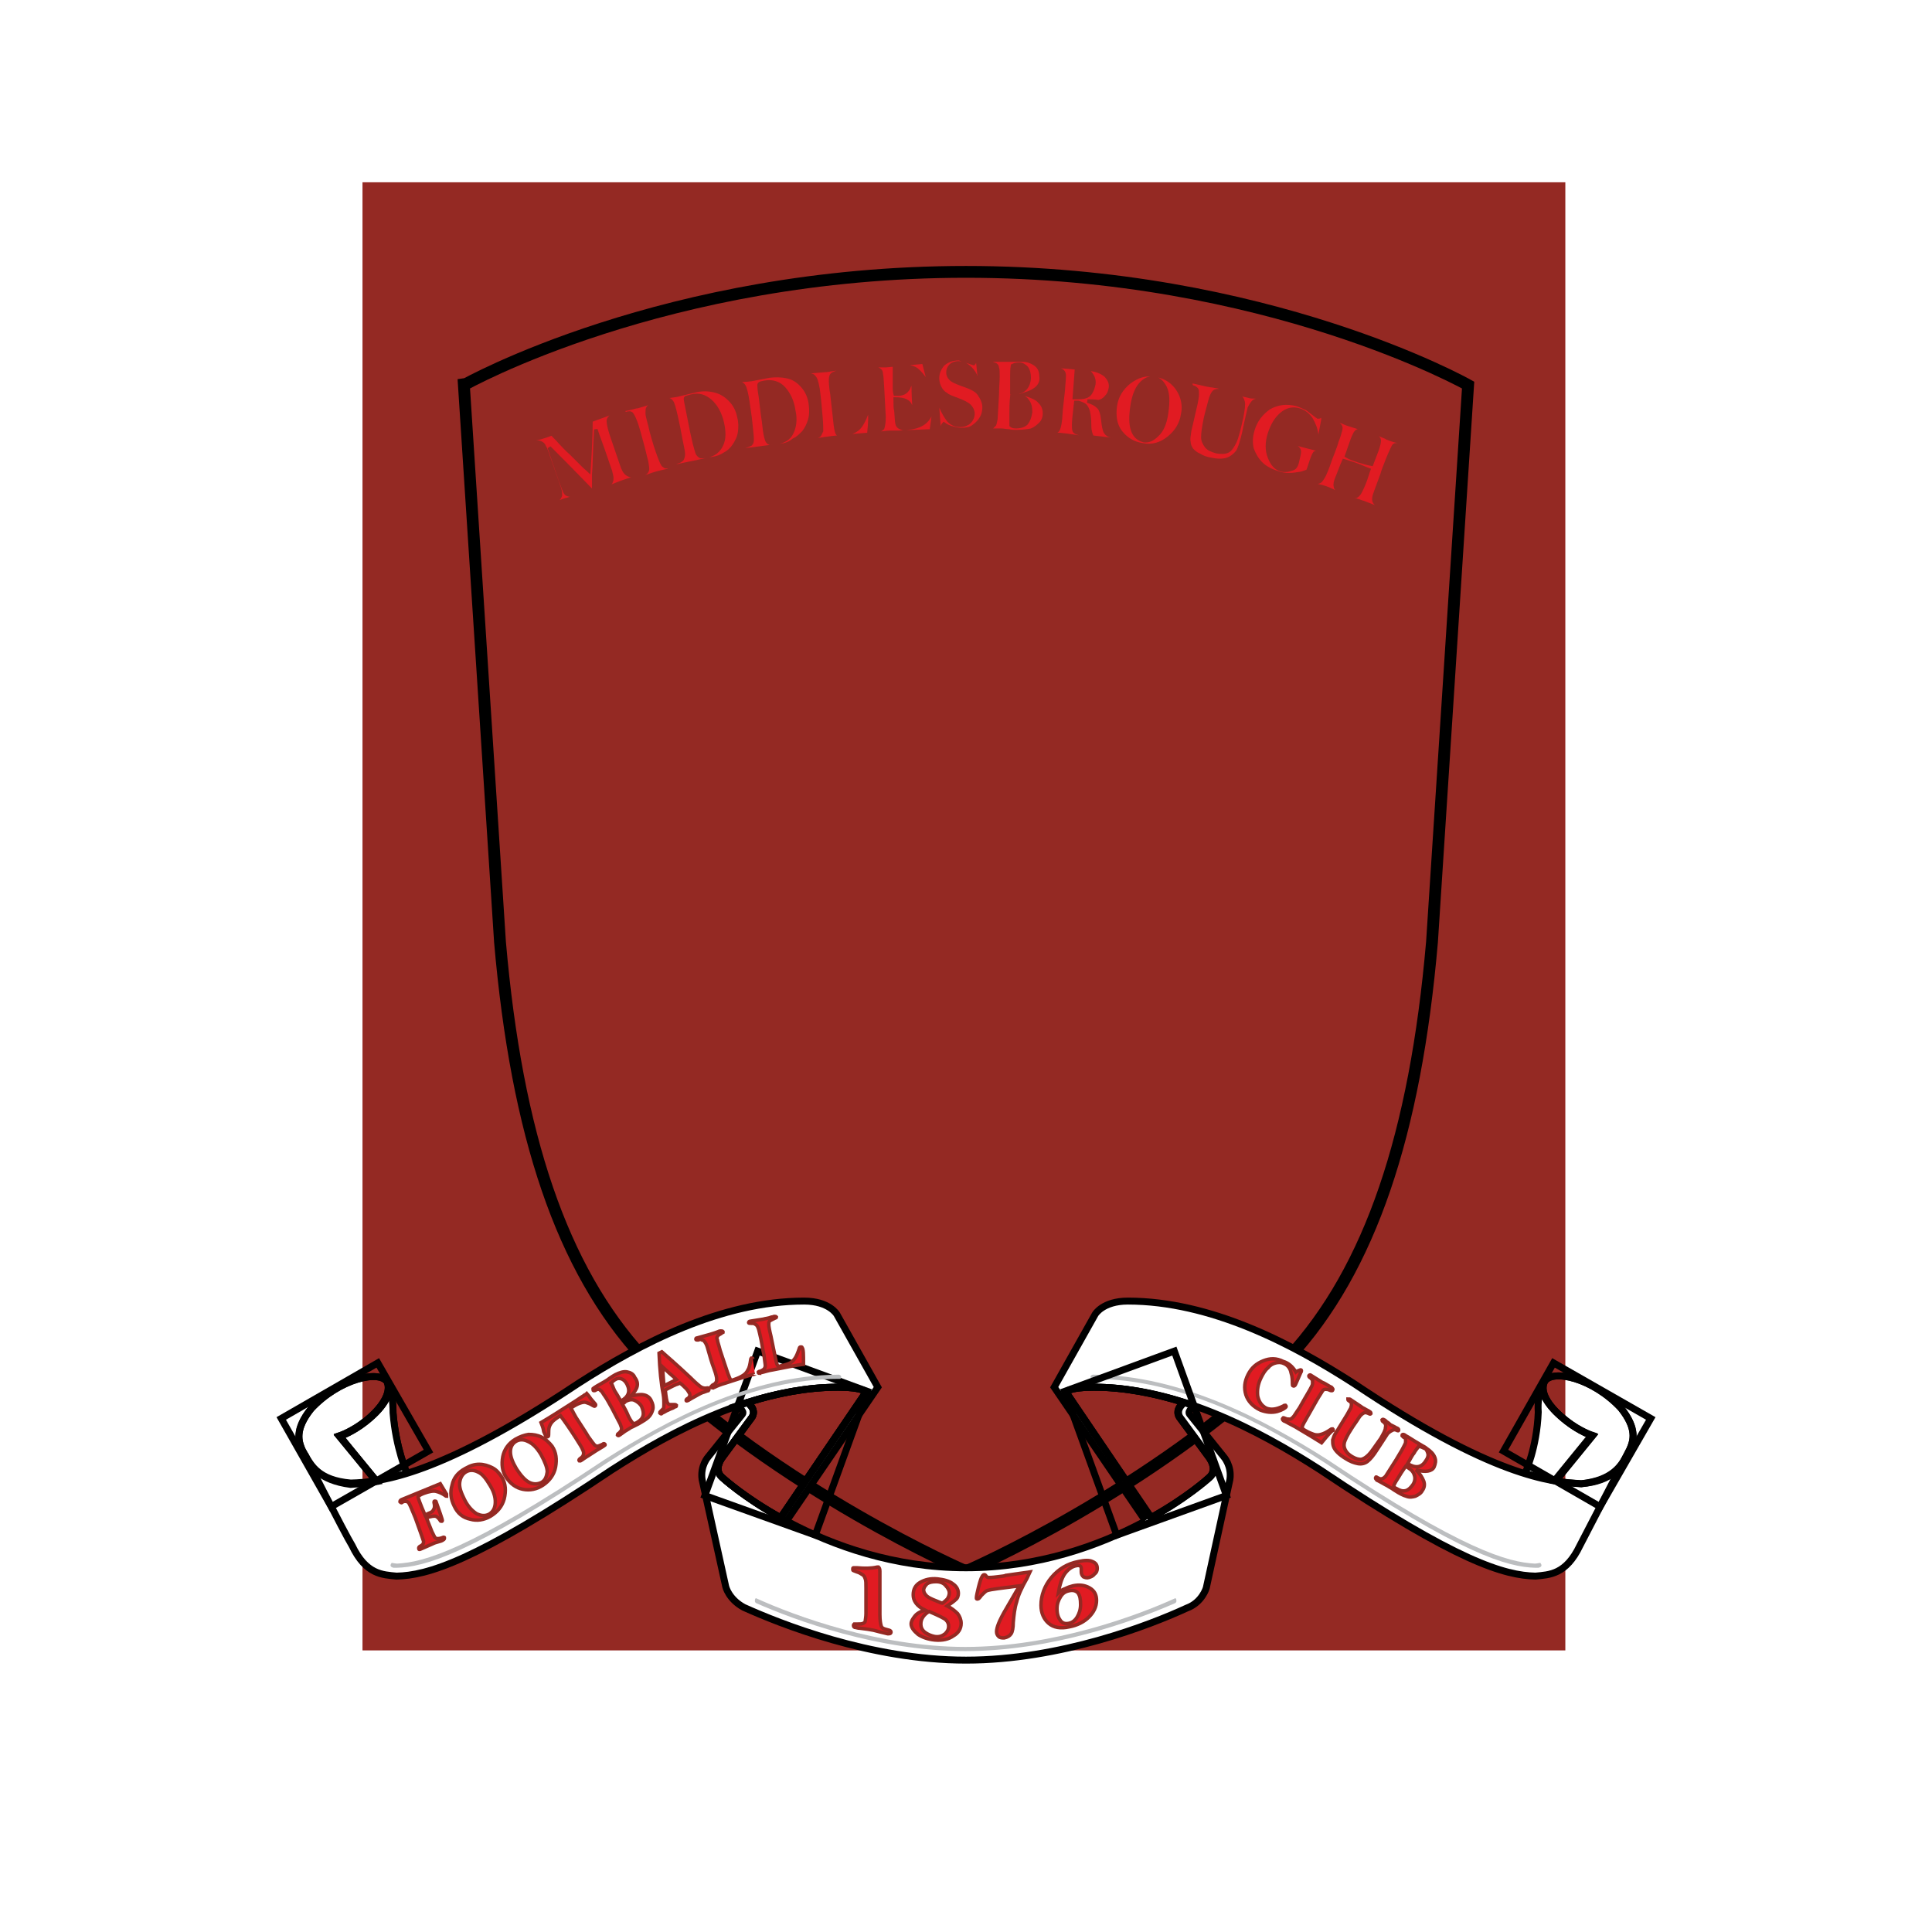 <?xml version="1.0" encoding="utf-8"?>
<!-- Generator: Adobe Illustrator 26.3.1, SVG Export Plug-In . SVG Version: 6.00 Build 0)  -->
<svg version="1.1" id="h7l6ed9houe084Mgdidbr4dfsd_Layer_1" xmlns="http://www.w3.org/2000/svg" xmlns:xlink="http://www.w3.org/1999/xlink" x="0px" y="0px" viewBox="0 0 167 167" style="enable-background:new 0 0 167 167;" xml:space="preserve" class="h7l6ed9houe084Mgdidbr4dfsd">
<style>.h7l6ed9houe084Mgdidbr4dfsd .st2{fill:#FFFFFF;} .h7l6ed9houe084Mgdidbr4dfsd .st34{fill-rule:evenodd;clip-rule:evenodd;fill:#FFFFFF;} .h7l6ed9houe084Mgdidbr4dfsd .st191{fill:none;} .h7l6ed9houe084Mgdidbr4dfsd .st6233{fill:none;stroke:#BCBEC0;stroke-width:1.201;stroke-miterlimit:3.864;} .h7l6ed9houe084Mgdidbr4dfsd .st6235{fill:#942923;} .h7l6ed9houe084Mgdidbr4dfsd .st6238{fill:none;stroke:#000000;stroke-width:1.021;stroke-miterlimit:3.864;} .h7l6ed9houe084Mgdidbr4dfsd .st6239{fill-rule:evenodd;clip-rule:evenodd;fill:#FFFFFF;stroke:#000000;stroke-width:0.6;} .h7l6ed9houe084Mgdidbr4dfsd .st6240{fill-rule:evenodd;clip-rule:evenodd;fill:#FFFFFF;stroke:#000000;stroke-width:0.6;stroke-miterlimit:3.864;} .h7l6ed9houe084Mgdidbr4dfsd .st6241{fill:none;stroke:#000000;stroke-width:0.6;stroke-miterlimit:3.864;} .h7l6ed9houe084Mgdidbr4dfsd .st6244{fill:none;stroke:#000000;stroke-width:0.6;} .h7l6ed9houe084Mgdidbr4dfsd .st6246{fill-rule:evenodd;clip-rule:evenodd;fill:#BCBEC0;} .h7l6ed9houe084Mgdidbr4dfsd .st6247{fill-rule:evenodd;clip-rule:evenodd;fill:#E11B22;stroke:#942923;stroke-width:0.3;stroke-miterlimit:3.864;}</style>
<g>
	<path class="st2" d="M44.781,46.612l-0.72-11.046c1.861-0.9,4.982-2.221,9.125-3.542
		C60.509,29.683,70.954,27.282,83.5,27.282s22.991,2.341,30.315,4.742
		c4.142,1.321,7.264,2.641,9.125,3.542l-0.84,12.726l-2.101,32.836
		c-1.441,16.268-5.163,26.833-11.286,33.557c-5.583,5.403-12.246,9.845-17.589,12.906
		c-3.302,1.921-6.003,3.242-7.624,4.022c-1.621-0.78-4.322-2.101-7.624-4.022
		c-5.343-3.062-12.006-7.504-17.589-12.906c-6.123-6.723-9.845-17.289-11.286-33.557
		L44.781,46.612L44.781,46.612z"/>
	<path class="st6233" d="M44.781,46.612l-0.72-11.046c1.861-0.9,4.982-2.221,9.125-3.542
		C60.509,29.683,70.954,27.282,83.5,27.282s22.991,2.341,30.315,4.742
		c4.142,1.321,7.264,2.641,9.125,3.542l-0.84,12.726l-2.101,32.836
		c-1.441,16.268-5.163,26.833-11.286,33.557c-5.583,5.403-12.246,9.845-17.589,12.906
		c-3.302,1.921-6.003,3.242-7.624,4.022c-1.621-0.78-4.322-2.101-7.624-4.022
		c-5.343-3.062-12.006-7.504-17.589-12.906c-6.123-6.723-9.845-17.289-11.286-33.557
		L44.781,46.612L44.781,46.612z"/>
	<g>
		<g>
			<defs>
				<path id="h7l6ed9houe084Mgdidbr4dfsd_SVGID_00000024003204655888686680000011911091011011263382_" d="M44.961,49.373l2.041,31.816
					c1.441,16.268,5.163,26.833,11.286,33.557
					c5.583,5.403,12.246,9.845,17.589,12.906c3.302,1.921,6.003,3.242,7.624,4.022
					c1.621-0.78,4.322-2.101,7.624-4.022c5.343-3.062,12.006-7.504,17.589-12.906
					c6.123-6.723,9.845-17.289,11.286-33.557l2.041-31.816
					c-1.921-0.84-4.682-1.981-8.224-3.122c-7.324-2.341-17.769-4.742-30.315-4.742
					s-22.991,2.341-30.315,4.742C49.643,47.332,46.882,48.472,44.961,49.373z
					 M113.755,32.024c-7.324-2.341-17.769-4.742-30.315-4.742
					s-22.991,2.341-30.315,4.742c-4.082,1.321-7.204,2.641-9.065,3.542
					l0.84,12.726c1.921-0.84,4.742-2.041,8.284-3.182
					C60.509,42.77,70.954,40.368,83.5,40.368s22.991,2.341,30.315,4.742
					c3.602,1.141,6.423,2.281,8.284,3.182l0.84-12.726
					C121.019,34.666,117.897,33.345,113.755,32.024z M83.5,23.5
					c26.053,0,43.402,9.785,43.402,9.785l-3.122,48.144
					c-1.441,16.628-5.343,28.274-12.366,35.898C99.588,128.853,83.5,135.816,83.5,135.816
					s-16.088-6.963-27.914-18.489c-7.024-7.624-10.925-19.27-12.366-35.898
					l-3.122-48.144C40.098,33.285,57.447,23.5,83.5,23.5z"/>
			</defs>
			<clipPath id="h7l6ed9houe084Mgdidbr4dfsd_SVGID_00000133502813977165704620000010879915020770062498_">
				<use xlink:href="#SVGID_00000024003204655888686680000011911091011011263382_"  style="overflow:visible;"/>
			</clipPath>
			<g style="clip-path:url(#SVGID_00000133502813977165704620000010879915020770062498_);">
				<rect x="31.334" y="15.756" class="st6235" width="103.972" height="126.903"/>
				
					<radialGradient id="h7l6ed9houe084Mgdidbr4dfsd_SVGID_00000103963599553382492040000008567351240790089103_" cx="644.917" cy="-6051.069" r="112.565" gradientTransform="matrix(0.449 0 0 -0.449 -205.985 -2633.016)" gradientUnits="userSpaceOnUse">
					<stop  offset="0" style="stop-color:#E11B22"/>
					<stop  offset="0.73" style="stop-color:#E11B22"/>
					<stop  offset="1" style="stop-color:#942923"/>
				</radialGradient>
				
					<circle style="fill:url(#SVGID_00000103963599553382492040000008567351240790089103_);" cx="83.26" cy="80.889" r="50.485"/>
			</g>
		</g>
	</g>
	
		<linearGradient id="h7l6ed9houe084Mgdidbr4dfsd_SVGID_00000032636472033411505960000010079643094388109711_" gradientUnits="userSpaceOnUse" x1="53.005" y1="-3649.919" x2="109.376" y2="-3649.919" gradientTransform="matrix(1 0 0 -1 0 -3572.572)">
		<stop  offset="0" style="stop-color:#942923"/>
		<stop  offset="0.505" style="stop-color:#E11B22"/>
		<stop  offset="1" style="stop-color:#942923"/>
	</linearGradient>
	<path style="fill-rule:evenodd;clip-rule:evenodd;fill:url(#SVGID_00000032636472033411505960000010079643094388109711_);" d="
		M63.69,69.423c-0.18-0.06-0.3-0.12-0.12-1.021
		c0.12-0.3,0-0.54-0.48-0.54c0,0-0.42,0.06-1.021,0.06
		c-2.041,0-2.521-0.96-2.521-0.96s-0.54-0.96,0.36-0.78
		c0.66,0.12,2.761-0.72,2.761-0.96c0-0.36-0.6-0.18-1.081-0.18
		c-0.42-0.06-1.081-0.3-2.041-0.72c-0.72-0.24-1.261-0.18-2.041,0.12
		c0,0-0.66,0.78-0.36-0.36c0.3-1.081,1.741-1.981,2.581-2.221
		c0.24-0.06-0.12-0.9-0.42-0.84c-0.42,0.06-0.84,0.48-1.501,0.48
		c0,0-0.9-0.06-1.261-0.54c-0.12-0.18-0.12-0.3-0.18-0.42
		c-0.18-0.3-0.3-0.54-0.24-0.78c0.06-0.24,0.18-0.36,0.3-0.54
		s0.3-0.48,0.42-0.6c0.36-0.24,1.081,0,1.141-0.18
		c0.18-0.6-1.501-0.42-1.981-0.6c-0.24-0.12-0.36-0.36-0.54-0.54
		c-0.12-0.18-0.3-0.48-0.36-0.6c0-0.3,0-0.54,0.18-1.021
		c0.3-1.141,1.081-1.861,1.441-1.861c0.42,0,0.9,0,1.381-0.06
		c0.48-0.06-0.24-1.441,0.3-1.801c0.66-0.42,1.201,0.12,1.441,0.18
		c0.18,0.06,0.48,0.12,1.081,0.12c0.36,0,0.84,0.12,0.72,0.6
		c0,0-0.12,1.201,0.06,1.381c0.18,0.06,0.6-0.6,0.78-0.84
		c0.12-0.24,0.6-0.54,0.9-0.06c0,0,0.3,0.54,0.72,0.9
		c0.6,0.42,0.18,0.96,0.18,0.96s-0.54,0.78-1.561,0.72
		c-0.18,0-0.42,0.12-0.6,0.42c-0.18,0.36-0.18,3.182,0.48,3.602
		c0.78,0.48,2.341,0.96,3.602,1.621c1.381,0.78,1.861,1.441,2.521,2.341
		c0.54,0.66,2.521,0.78,2.821,1.021c0.12,0.12,0,1.201-2.821,2.821
		c-2.881,1.381-3.842,1.021-4.082,1.141C64.531,69.063,64.17,69.603,63.69,69.423
		z M78.397,59.278c0.54,0.18,1.141-0.78,1.141-0.78s-0.24-0.42-0.9-0.42
		c-0.84,0.06-1.021,0.3-1.021,0.3S77.677,59.038,78.397,59.278z M77.137,56.396
		c0.84-0.36,1.381-0.48,1.381-0.48s-0.18-0.24-0.54-0.12
		C77.317,56.036,77.137,56.396,77.137,56.396z M83.44,50.814c0,0-0.66-0.24-1.501,0
		c-0.84,0.3-1.081,0.66-1.021,0.72c0.06,0.18,0.66,0.12,1.141,0.12
		C82.9,51.594,83.44,50.814,83.44,50.814z M78.578,63.3
		c-1.201,0.24-2.701,0.6-3.902,1.021c-1.141,0.48-1.981,0.9-3.062,2.101
		c-0.84,0.78-1.741,1.921-3.542,2.641c-1.261,0.48-2.041,1.261-2.041,1.501
		c0,0-0.18,0.42,0.12,0.24c0,0,0.48-0.36,1.381-0.48
		c0.9-0.06,1.681-0.06,1.681-0.06l0.18,0.18c0,0-1.081,0.72-1.741,1.741
		c-0.54,0.84-0.9,1.681-0.9,2.761c0,0.24,0.24,0.66,0.48,0.3
		c0,0,1.201-1.621,1.801-1.621c0.54,0,1.261,0.42,2.221,0.42
		c1.621,0,2.161-0.12,2.161-0.12l0.06,0.24c0,0-0.6,0.6-1.201,1.621
		c-0.36,0.66-0.66,1.441-0.78,2.401c0,0.42,0.18,0.6,0.54,0.3
		c0,0,0.9-1.081,1.321-1.321c0.48-0.24,1.321-0.36,2.221-0.72
		c1.141-0.36,1.801-0.84,1.801-0.84l0.24,0.24c0,0-0.24,1.141-0.12,1.921
		c0.18,0.66,0.54,1.141,0.54,1.981c0,1.081-1.021,2.701-1.021,2.701v0.36
		c0,0,1.201-0.54,2.581-1.021c0.96-0.36,1.981-1.201,2.401-1.981
		c0.66-1.201,0.96-1.201,0.96-1.201s0.24,0.42,0.06,1.201
		c-0.36,1.081-0.72,1.921-0.72,2.461c0,0,0.12,0.06,0.3,0.18
		c1.141-1.561,2.341-1.561,3.722-3.362c1.801-2.581,1.441-5.403,1.441-5.403
		l0.12-0.12c0,0,0.48,0.18,0.84,0.24c0.48,0.06,0.96,0,1.501,0.12
		c0.54,0.18,0.72,0.54,0.78,0.9c0.06,0.36,0.12,1.141,0.36,2.041
		c0.06,0.36,0.3,0.42,0.54,0.18c0.24-0.24,1.321-1.501,1.861-4.082
		c0.24-1.201,0.06-1.981-0.66-2.941c-0.42-0.54-1.441-1.441-2.221-2.401
		c-0.54-0.66-0.84-1.441-0.66-2.341c0.06-0.42,0.36-0.36,0.66-0.24
		c0.18,0.12,0.36,0.12,0.36,0.12s0.96,0.18,1.861-0.36
		c1.441-0.96,1.681-2.221,1.681-2.221s-0.24-0.18-0.78,0.12
		c-0.18,0.12-0.42,0.3-0.84,0.18c-0.3-0.06-1.261-0.54-1.261-1.441
		c0,0-0.06-0.9-0.3-2.221c-0.24-1.381-0.42-1.981-0.42-1.981
		s-0.12-0.42,0.18-0.42c0.42,0.06,1.141,0.06,1.561-0.12
		c0,0,1.261-0.48,1.861-1.801c0.18-0.36,0.48-1.021,0.24-1.381
		c-0.12-0.18-0.78,0.3-1.441,0.42c-0.48,0.06-0.96,0-1.261-0.42
		c-0.12-0.24-0.48-0.6-0.72-1.141c-0.24-0.66-0.06-1.081-0.06-1.081
		s1.141-0.12,1.981-0.9c0.42-0.42,2.281-3.242,2.281-4.202
		c0-0.12-0.18-0.36-0.6-0.18c0,0-2.041,1.981-3.542,2.641
		c-1.261,0.42-2.101-0.48-2.101-0.48s0.96-0.54,2.041-1.321
		c0.72-0.54,1.261-1.201,1.261-2.041c0-0.3-0.06-0.54-0.48-0.24
		c0,0-1.501,0.9-2.581,1.261c-1.921,0.6-3.242,0.54-3.242,0.54
		s0.06-0.6,1.261-1.201c0.78-0.36,1.201-0.3,1.141-0.72
		c-0.06-0.18-0.24-0.42-0.54-0.54c0,0-1.441-0.54-3.062,0.96
		c-1.381,1.441-1.861,2.521-1.861,2.521s-1.321,0.12-2.701,0.6
		c-2.101,0.78-2.701,1.381-2.941,1.561c0,0-0.78,0.72-1.201,0.9
		c-0.72,0.24-1.261,0.18-2.041,0.18c-0.6,0-1.441,0.06-1.741,0.24
		c-0.24,0.12-0.6,0.3-1.021,1.021c-0.12,0.3-0.12,0.48-0.06,0.54
		c0.24,0.18,0.6,0.36,0.78,0.6c0.18,0.3,0.24,0.84,0.66,1.561
		c0.36,0.54,0.9,1.321,1.441,1.621c0.42,0.18,0.96,0.18,1.141,0.42
		c0,0-0.96,0.66-1.921,0.48c-0.54-0.12-1.321-0.6-1.861-2.041
		c-0.3-0.78-0.78-1.321-1.381-1.501c-0.48-0.06-1.261-0.06-2.101,0.54
		c-0.6,0.48-0.84,0.72-1.081,1.021c-0.24,0.3-0.6,0.9-0.48,1.261
		c0.12,0.24,0.42,0.54,0.96,0.54c0.36,0,0.78-0.18,1.321-0.6
		c0.3-0.24,0.78-0.42,1.081-0.42c0.48,0.06,0.78,1.981,2.281,2.821
		c1.021,0.54,2.401,0.42,2.401,0.42s0.36,0.18,0.36,0.72
		c0,0.3,0.12,0.72,0.24,0.9c-0.06,0.42-0.36,0.78-0.9,1.141
		c-0.24,0.18-0.36,0.42-0.36,0.42s0.42,0.54,1.801,0.24
		c0.78-0.18,1.681-0.84,1.681-0.84s0.18,0.12,0.06,0.42
		c-0.06,0.12-0.06,0.18,0.06,0.3c0.18,0.12,0.36,0.18,0.72,0.18
		c0.42,0,1.321-0.48,1.801-0.9c0.18-0.12,0.3,0.06,0.06,0.3
		C80.739,62.159,79.898,63,78.578,63.3z M59.548,51.414
		c0.3,0.12,0.3,0.18,0.54,0.24c0.3,0.06,0.42,0.06,0.48,0
		c0.12-0.36,0.24-1.081,0-1.381c-0.48-0.48-1.501-0.6-1.681-0.36
		c-0.06,0.18,0,0.36,0.18,0.54C59.728,50.814,59.548,51.414,59.548,51.414z
		 M54.325,56.697c0.48,0,0.54-0.24,0.54-0.36
		c0.06-0.18,0.06-0.42,0.18-0.9c0-0.12,0.18-0.54-0.36-0.36
		c-0.9,0.3-1.681,1.741-1.681,1.741s-0.24,0.36,0.12,0.36
		C53.905,56.997,54.145,56.637,54.325,56.697z M56.246,61.379
		c0.18,0,0.24-0.12,0.18-0.3c-0.06-0.12-0.24-0.3-0.6-0.36
		c-0.36,0-0.48,0.24-0.48,0.24c-0.06,0.12-0.06,0.24-0.06,0.42
		c0,0.24-0.12,0.36-0.12,0.78c0,0.24,0.24,0.36,0.42,0.12
		c0.24-0.3,0.24-0.72,0.3-0.84C55.946,61.379,56.066,61.379,56.246,61.379z
		 M63.87,52.795c-0.06,0.06,0,0.18,0.12,0.42
		c0.12,0.18,0.54,0.48,0.54,0.48c0.24-0.06,0.54-0.3,0.48-0.66
		c-0.06-0.72-0.18-1.021-0.24-1.201c-0.06-0.18-0.3-0.54-0.54-0.48
		c-0.06,0.06-0.06,0.48-0.06,0.48s0.06,0.3,0,0.54
		C64.05,52.555,63.87,52.795,63.87,52.795z M88.422,74.285
		c0,0,0.36,1.561-0.78,3.962c-0.96,1.861-2.581,2.881-2.581,2.881
		s0.24,1.021,1.081,1.381c1.321,0.48,2.581,2.941,2.581,3.902
		c-0.06,2.041-0.24,2.521-0.84,4.142c-0.66,1.561-1.021,3.422-1.021,4.142
		c0,1.201,1.141,2.581,1.141,3.602c0,1.561-0.48,2.221-1.081,4.022
		c-0.96,2.581-0.18,3.962-0.18,3.962c0.18,0.36,0.3,0.24,0.42,0
		c1.021-2.701,2.521-3.662,2.521-3.662c0.48-0.36,0.48,0.06,0.36,0.48
		c-0.54,1.741-0.72,3.242-0.72,3.242l0.3-0.06
		c1.921-2.161,2.281-2.941,2.521-3.662c0.36-1.381,0.36-2.701,0.36-2.701
		s0.18-0.78,1.201-0.66c1.021,0.18,1.681-0.12,2.521-0.54
		c1.021-0.72,1.741-1.501,1.741-1.501s0.48-0.42,1.081,0
		c1.021,0.96,1.021,2.341,0.48,3.422c-0.78,1.441-1.441,1.681-1.801,1.681
		c-0.48,0-0.96-0.72-1.681-0.72c-0.96,0-1.381,0.6-1.381,0.84
		c0,0.54,0.42,0.54,0.48,0.96c0.18,0.96,0.66,1.741,0.66,1.741
		c-0.12,0.24-0.96,0.66-1.201,0.96c-0.18,0.24-0.24,0.72-0.24,0.72
		s-0.18,0.3,0.66,0.72c0.66,0.3,0.72,0.96,1.441,1.501
		c0.54,0.36,1.021-0.18,1.021-0.18c0.54-0.72,0.66-1.261,0.66-1.261
		c0.12-0.3,0.48-0.18,0.48,0c0.06,0.48,0.42,0.66,0.6,0.66
		c0.72,0.06,1.201-0.36,1.201-0.36s0.6,0.06,1.021-0.24
		c0.78-0.48,1.081-1.021,1.081-1.021s0.18-0.36-0.12-0.96
		c-0.18-0.24-0.48-0.42-0.48-0.42s0.18-0.6,0.66-0.6
		c0.54,0,1.081-0.54,1.321-1.081c0.24-0.66,0.3-1.261,0.3-1.261
		c0.06-0.18-0.18-0.84,0.42-0.96c0.72-0.18,1.021-0.36,1.321-0.84
		c0.36-0.66,0.3-1.081,0.3-1.081c-0.06-0.12-0.3-0.18-0.3-0.18
		c-0.18-0.06-0.12-0.18-0.06-0.24c0.6-0.54,1.561-1.441,1.681-2.041
		c0.06-0.36,0-0.6-0.3-0.9c-1.201,0.66-1.921,0.54-1.981,0.36
		c0-0.18,0.78-0.54,0.78-0.54c0.96-0.6,1.381-1.501,1.561-2.221
		c0.3-1.381,0.12-2.101,0.12-2.101h-0.24
		c-1.081,1.921-2.761,2.581-2.761,2.581c-0.3,0.12-0.36-0.24-0.24-0.42
		c0.78-0.96,1.081-1.561,1.201-2.521c0.12-0.96,0.06-1.441-0.24-2.221
		c-0.06-0.18-0.18-0.12-0.24,0c-0.48,1.081-0.72,1.201-1.201,1.981
		c-0.66,0.9-1.441,1.261-1.741,1.081c-0.48-0.42-0.42-1.381-0.78-1.801
		c-0.6-0.54-1.501-0.42-2.221-0.06c-0.54,0.3-1.561,1.261-1.561,1.261
		l-0.12-0.12c0.24-1.621-0.3-2.941-0.3-2.941l0.18-0.24
		c0.72-0.06,1.201,0.18,1.201,0.18c1.201,0.48,1.921,0.54,3.482,0.54
		c2.041,0,4.682-1.381,6.003-3.422c1.861-3.122,1.081-5.943,0.66-7.024
		c-0.54-1.261-0.9-1.681-1.081-1.861c-0.24-0.18-0.36-0.06-0.3,0.18
		c0.24,0.84,0.36,2.101,0.06,4.142c-0.06,0.42-0.3,0.36-0.48,0.12
		c-0.36-0.66-1.021-1.681-1.501-2.161c-0.78-0.78-1.501-1.261-1.501-1.261
		c-0.36-0.3-0.24-0.72-0.18-1.201c0.36-1.561,0.18-2.401-0.12-3.662
		c-0.36-1.321-1.741-2.821-2.341-3.182c-0.24-0.18-0.42,0-0.24,0.24
		c0.36,0.42,0.66,1.201,0.72,2.641c0,0.96-0.24,1.801-0.24,1.801
		c-0.72-0.48-1.741-2.161-2.401-3.722c-0.54-1.141-0.78-2.701-0.42-3.902
		c0.36-1.021,1.141-1.741,1.801-2.161c1.141-0.78,2.221-2.281,2.521-3.482
		c0.42-2.281-0.54-2.581-0.54-2.581c-0.78,2.341-2.581,3.422-2.761,3.542
		c-0.24,0.12-0.3,0.06-0.24-0.18c0.3-1.201,1.201-2.701,1.201-4.142
		c0-1.021-0.72-1.801-1.381-2.641c-0.72-1.081-0.72-2.281,0.48-3.722
		c0.9-0.96,1.741-1.381,2.281-1.501c0.42-0.12,0.72-0.24,0.6-0.48
		c-0.12-0.3-0.3-0.3-0.72-0.12c-1.501,0.54-2.641,1.081-3.722,1.681
		c-1.021,0.54-1.201,0.6-1.621,0.96c-0.84,0.96-0.9,1.621-0.84,3.182
		c0.12,1.381,0.66,3.302,0.66,3.302l-0.12,0.24c0,0-1.021-0.78-2.041-0.96
		c-1.501-0.18-1.501,0.3-1.501,0.3s2.281,2.281,2.641,3.962
		c0.24,1.621,0.24,2.641,0.24,4.922c0,3.722,0.48,5.343,1.861,6.843
		c1.201,1.141,2.821,2.821,3.001,3.902c0.06,0.24,0,0.3-0.18,0.3
		c-0.48,0.12-0.66,0.18-1.141,0.3c-0.54,0.18-0.78,0.36-1.501,0.06
		c-1.081-0.48-1.621-1.561-1.801-2.101c-0.06-0.36-0.12-0.54-0.12-0.54
		c-0.06-0.48-0.54-0.48-0.54-0.06c-0.06,0.9-0.06,1.201,0.18,2.161
		c0.54,1.681,2.821,2.641,3.962,3.002c1.381,0.36,3.362,0.54,4.142,0.96
		c1.081,0.78,1.441,1.861,1.081,3.062c-0.54,1.081-1.381,1.381-2.461,1.561
		c-1.561,0.18-2.161-0.12-3.482-0.96c-2.281-1.441-4.322-3.362-5.463-5.103
		c-1.261-2.161-2.941-3.962-2.941-3.962l-1.621-2.041L88.422,74.285z
		 M104.39,104.24c-0.42,0.24-0.54,1.021-0.36,1.201
		c0.36,0.24,0.78,0.12,1.321-0.12c0.96-0.48,1.141-1.381,1.141-1.381
		c0.06-0.54-0.48-0.18-0.72,0.06c-0.42,0.3-0.78,0.42-1.021,0.42
		C104.511,104.36,104.39,104.24,104.39,104.24z M101.209,108.442
		c-0.78,0.18-1.081,0.3-0.96,0.6c0.24,0.9,1.081,0.96,1.321,0.96
		c0.72,0,1.441-0.72,1.441-0.72c0.54-0.72-0.12-0.54-0.3-0.48
		c-0.66,0.24-0.66,0.18-0.84,0.18
		C101.629,108.983,101.209,108.442,101.209,108.442z M95.686,108.923
		c-0.24-0.42-0.36-0.54-0.54-0.66c-0.48-0.36-0.66,0-0.78,0.12
		c-0.36,0.78-0.36,1.141-0.36,1.501c0,0.72,0.6,0.96,0.6,0.96
		c0.18,0.06,0.6,0.06,0.72-0.12c0.06-0.18-0.18-0.3-0.24-0.54
		c-0.12-0.42,0.24-0.72,0.24-0.72
		C95.686,109.163,95.686,108.923,95.686,108.923z M94.666,104.06
		c0.18,0,0.36-0.18,0.12-0.54c-0.18-0.18-0.48-0.24-0.78-0.12
		c-0.54,0.12-0.78,0.48-1.021,0.9c-0.42,0.72-0.18,0.9,0,1.081
		c0.42,0.3,0.66,0.24,0.66,0.24s-0.18-0.48,0.12-0.78
		c0.54-0.42,0.66-0.66,0.66-0.66
		C94.485,104.06,94.666,104.06,94.666,104.06z M86.922,89.833
		c0.06-0.06,1.381-1.201,1.141-3.482c-0.42-2.401-1.441-2.941-1.441-2.941
		s-2.101,1.861-3.542,1.561c-1.861-0.48-2.941-0.66-4.742-0.66
		c-1.141,0-2.161,0.78-2.761,1.441c-0.9,1.201-1.081,3.362-1.081,3.362
		s0,0.84-1.141,0.84c-0.9-0.06-1.321,0.06-1.801,0.18
		c-0.96,0.3-1.381,1.021-1.501,1.381c-0.48,1.501,0.06,2.161,0.06,2.161
		c0.42-0.42,0.6-0.96,1.141-1.501c0.54-0.48,1.201-0.36,1.501,0
		c0.48,0.6,0.96,0.96,1.381,1.021c0.66,0.06,1.321-0.24,1.801,0.12
		c0.12,1.261,0.54,2.281,0.54,2.281s0,1.801-1.561,3.362
		c-0.96,0.9-1.561,1.141-2.341,1.141c-0.72,0-1.021-0.9-1.201-1.381
		c-0.18-0.6-0.54-1.141-1.141-1.021c-0.72,0.18-1.261,0.66-1.321,1.381
		c-1.081,0.3-1.561,0.54-1.741,0.96c-0.24,0.54,0.06,0.84,0.06,0.84
		s-1.321,0.9-1.321,1.561c0,1.081,0.54,2.041,1.321,2.041
		c0.84,0,1.321-0.9,2.041-0.84c-0.54,0.48-0.78,1.021-0.78,1.441
		c0,0.36,0.36,0.72,1.321,1.321c0.78,0.36,1.861,0.48,2.281,0.06
		c0.36-0.42,0.42-0.96,0.72-1.021c0.18,0.36,0.66,0.78,0.9,0.78
		c0.9,0,0.9-0.18,1.981-0.3c0.84-0.12,1.681-0.48,1.681-0.96
		s-0.96-0.84-0.96-1.381c0-0.18,0.36-0.72,0.66-1.021
		c0.3-0.42,0.6-0.12,0.6-0.12s0.42,1.921,1.261,2.641
		c1.021,0.78,1.861,0.66,2.701-0.3c-1.981-0.18-1.201-1.381-1.201-1.381
		s0.96,0.72,3.062,0.72c0.9,0,1.621-0.96,1.621-0.96v-0.36
		c0,0-1.021,0.18-1.501-0.66c-0.6-0.9-0.66-1.321-0.66-1.321
		c-0.12-0.18,0.06-0.24,0.18-0.24c0.6-0.06,0.6,0.36,1.621-0.3
		c0.9-0.6,1.021-1.501,1.021-1.501c0.06-0.3-0.12-0.42-0.18-0.36
		c-0.54,0.72-1.021,0.54-1.441,0.3c-0.66-0.54-0.84-1.201-0.84-1.201
		s-0.12-0.48,0.36-0.66c1.381-0.54,2.461-2.161,2.581-3.722
		c0-0.06-0.18-0.12-0.18-0.12c-0.24,0.3-1.141,0.84-1.801,0.9
		c-0.66,0-1.021-0.36-1.141-0.72c-0.24-0.84,0-1.201,0.3-1.621
		C84.46,90.253,85.601,89.953,86.922,89.833z M74.796,107.602
		c0,0,0.9,0.6,1.441,0.78c0.48,0.18,0.66,0.06,0.48-0.3
		c0,0-0.3-0.48-0.42-1.021c-0.06-0.24-0.12-0.3-0.24-0.36
		c0,0-0.3-0.18-0.72,0c0,0-0.24,0.06-0.54,0.3
		C74.556,107.062,74.556,107.362,74.796,107.602z M68.553,107.362
		c0,0.18,0.24,0.42,0.36,0.78c0.12,0.3,0.6,0.42,0.72,0.3
		c0.06-0.12,0.3-0.78,0.24-1.441c0,0-0.36-0.12-0.54-0.3
		s-0.3-0.18-0.54-0.24C68.853,106.401,68.553,106.522,68.553,107.362z
		 M64.35,103.7c-0.18,0.6,0.42,1.141,0.42,1.141s0.06-0.3,0.48-0.54
		c0.36-0.24,0.42-0.6,0.42-0.6s-0.06-0.06-0.06-0.18
		c-0.06-0.3,0.12-0.66,0-0.9c-0.12-0.18-0.36-0.12-0.36-0.12
		S64.591,102.98,64.35,103.7z M67.232,97.637
		c-0.6,0.24-1.201,0.6-1.201,0.72c0,0.18,0.18,0.24,0.18,0.24
		s0.24-0.18,0.84,0c0.6,0.18,0.84,0.06,0.84,0.06
		s0.06-0.24,0.48-0.42c0.42-0.18,0.18-0.66,0.18-0.66
		S67.892,97.397,67.232,97.637z M61.769,76.987c-0.12-0.6-0.18-0.96-0.78-0.96
		c-0.9,0-0.48,0.66-1.861,1.261c-1.921,0.54-1.321,1.681-1.321,1.681
		s-0.54-0.12-1.201,0.24c-0.6,0.36-1.201,1.981-0.06,3.362
		c0.12,0.12,0,0.24,0.6,0.3c0.12,0,0.18,0.12,0.06,0.3
		c0,0-0.9,1.081-0.36,2.041c0.24,0.36,0.84,0.9,3.542,1.081
		c0.84,0.06,0.84-0.72,1.081-0.72c0.42,0,0.3,0.42,1.201,0.42
		c0.6,0,0.9-1.081,1.441-1.441c0.6-0.36,1.321-0.24,1.741-0.84
		c0.42-0.66-0.36-1.261-0.36-1.261s0.3-0.24,0.9-0.06
		c0,0,1.621,1.921,2.881,1.921c1.741,0,2.821-0.78,2.821-0.78
		s0.84-0.48,0.06-0.6c0,0-1.381-0.12-1.921-0.78
		c0,0-0.42-0.54-0.12-0.84c0.42-0.36,0.66-0.06,0.78,0.06
		c0.54,0.84,1.021,1.081,1.381,1.261c0.36,0.12,0.66,0.18,1.381,0.18
		c0.54,0,0.78-0.3,0.78-0.36c-0.54-0.48-1.141-1.981-0.36-3.182
		c0.6-0.84,1.621-0.24,1.801,0c0.24,0.24,0.48,0.72,1.141,0.6
		c0.54-0.12,0.24-2.101-0.36-2.881c0,0-0.9-0.24-2.461,0.36
		c-1.021,0.42-2.281,1.741-2.701,1.681c-0.48-0.18-0.9-1.441-0.48-2.401
		c0.36-0.72,1.321-1.741,0.24-2.161c-1.561-0.6-3.422,0.9-4.082,1.501
		c-0.78,0.66-1.501,1.681-3.602,2.701c0,0-1.801,0.78-1.801,0.18
		C61.889,78.367,61.829,77.767,61.769,76.987z M57.687,76.026
		c-1.621,0.54-1.201,1.141-1.201,1.141s1.081-0.24,1.561,0.18
		c0,0,1.501-0.36,1.921-1.141C60.028,76.206,59.368,75.546,57.687,76.026z
		 M54.205,81.369c-0.48,0.6-0.3,1.801-0.24,2.041s0.18,0.54,0.42,0.12
		c0,0,0.6-1.141,1.501-1.441c0,0-0.18-0.42-0.24-1.261
		C55.646,80.769,54.926,80.529,54.205,81.369z M58.768,87.672
		c0.84,1.261,1.861,0.78,1.861,0.78s-0.48-0.78-0.36-1.441
		c0.06-0.24,0.24-0.18,0.24-0.42c0,0-1.141,0-2.041-0.24
		C58.467,86.291,58.167,86.592,58.768,87.672z M64.831,84.971
		c-0.6,0.06-1.081,0.9-1.081,0.9c0.9,1.441,2.401,0.6,2.401,0.6
		s0.12-0.3-0.06-0.3c-0.54-0.12-0.66-0.18-0.72-0.24
		C65.071,85.211,64.831,84.971,64.831,84.971z"/>
	<path class="st6238" d="M83.5,23.5c26.053,0,43.402,9.785,43.402,9.785l-3.122,48.144
		c-1.441,16.628-5.343,28.274-12.366,35.898C99.588,128.853,83.5,135.816,83.5,135.816
		s-16.088-6.963-27.914-18.489c-7.024-7.624-10.925-19.27-12.366-35.898
		l-3.122-48.144C40.098,33.285,57.447,23.5,83.5,23.5z"/>
	<g>
		<path class="st6239" d="M32.535,128.012l-3.182-3.902c0,0,1.081-0.36,2.221-1.261
			c1.381-1.081,2.341-2.461,1.861-3.482c0.42,0.9,0.54,1.741,0.54,2.761
			c0.24,3.062,1.201,5.223,1.201,5.223
			C34.155,127.652,33.255,127.892,32.535,128.012z"/>
		<path class="st6240" d="M32.535,128.012l-3.182-3.902c0,0,1.081-0.36,2.221-1.261
			c1.381-1.081,2.341-2.461,1.861-3.482c0.42,0.9,0.54,1.741,0.54,2.761
			c0.24,3.062,1.201,5.223,1.201,5.223
			C34.155,127.652,33.255,127.892,32.535,128.012z"/>
	</g>
	<path class="st191" d="M133.565,119.368c-0.42,0.9-0.54,1.741-0.54,2.761
		c-0.24,3.062-1.201,5.223-1.201,5.223"/>
	<g>
		<path class="st34" d="M131.824,127.352c1.021,0.3,1.861,0.48,2.581,0.6l3.182-3.902
			c0,0-1.081-0.36-2.221-1.261c-1.261-0.96-2.221-2.161-2.041-3.122
			c-0.3,0.78-0.42,1.501-0.36,2.401
			C132.845,125.191,131.824,127.352,131.824,127.352z"/>
		<path class="st6241" d="M131.824,127.352c1.021,0.3,1.861,0.48,2.581,0.6l3.182-3.902
			c0,0-1.081-0.36-2.221-1.261c-1.261-0.96-2.221-2.161-2.041-3.122
			c-0.3,0.78-0.42,1.501-0.36,2.401
			C132.845,125.191,131.824,127.352,131.824,127.352z"/>
	</g>
	<path class="st34" d="M67.472,131.194l7.384-10.865c0,0-0.24-0.42-2.401-0.42
		c-7.144,0-14.167,3.662-19.57,7.144c-11.886,7.984-15.968,9.125-18.609,9.185
		c-1.201-0.12-2.641-0.12-3.842-2.641c-0.42-0.84-3.182-6.183-4.022-7.864
		h0.06c0.48,0.9,1.201,2.221,3.962,2.461
		c2.641-0.06,7.744-0.66,19.63-8.644c5.403-3.422,12.366-7.144,19.57-7.144
		c2.161,0,2.821,1.141,2.821,1.141l3.542,6.303l-7.864,11.526L67.472,131.194z"/>
	<path class="st6241" d="M68.012,131.434l7.864-11.526l-3.542-6.303
		c0,0-0.66-1.141-2.821-1.141c-7.144,0-14.167,3.662-19.57,7.144
		c-11.886,7.924-16.988,8.524-19.63,8.584c-2.761-0.24-3.422-1.501-3.962-2.461"/>
	<path class="st6239" d="M103.25,121.529c0,0-0.66,0.42-0.42,0.72l2.941,3.662
		c0,0,0.72,0.78,0.54,1.981l-2.041,9.365c0,0-0.36,1.261-1.681,1.741
		C99.468,140.438,91.664,143.5,83.5,143.5c-8.284,0-16.148-3.182-19.21-4.562
		c-1.321-0.72-1.561-1.801-1.561-1.801l-2.041-9.245
		c-0.18-1.201,0.54-1.981,0.54-1.981l2.941-3.662
		c0.24-0.3-0.48-0.72-0.48-0.72l0.9-0.3c0,0,0.84,0.54,0.42,1.261
		l-2.521,3.422c0,0-0.9,1.081-0.06,1.801c0,0,8.524,7.804,21.071,7.804
		s21.071-7.804,21.071-7.804c0.84-0.72-0.06-1.801-0.06-1.801l-2.521-3.422
		c-0.42-0.72,0.42-1.261,0.42-1.261L103.25,121.529z"/>
	<path class="st191" d="M103.25,121.529c0,0-0.66,0.42-0.42,0.72l2.941,3.662
		c0,0,0.72,0.78,0.54,1.981l-2.041,9.365c0,0-0.36,1.261-1.681,1.741
		C99.468,140.438,91.664,143.5,83.5,143.5c-8.284,0-16.148-3.182-19.21-4.562
		c-1.321-0.72-1.561-1.801-1.561-1.801l-2.041-9.245
		c-0.18-1.201,0.54-1.981,0.54-1.981l2.941-3.662
		c0.24-0.3-0.48-0.72-0.48-0.72l0.9-0.3c0,0,0.84,0.54,0.42,1.261
		l-2.521,3.422c0,0-0.9,1.081-0.06,1.801c0,0,8.524,7.804,21.071,7.804
		s21.071-7.804,21.071-7.804c0.84-0.72-0.06-1.801-0.06-1.801l-2.521-3.422
		c-0.42-0.72,0.42-1.261,0.42-1.261L103.25,121.529z"/>
	<g>
		<g>
			<defs>
				<path id="h7l6ed9houe084Mgdidbr4dfsd_SVGID_00000114067208037383067250000012019814873624486306_" d="M64.591,121.229
					c0,0,0.84,0.54,0.42,1.261l-2.521,3.422c0,0-0.9,1.081-0.06,1.801
					c0,0,1.801,1.681,5.043,3.482l7.384-10.865c0,0-0.24-0.42-2.401-0.42
					C69.753,119.908,67.112,120.448,64.591,121.229z"/>
			</defs>
			<clipPath id="h7l6ed9houe084Mgdidbr4dfsd_SVGID_00000114788311241606955110000007014649495099536042_">
				<use xlink:href="#SVGID_00000114067208037383067250000012019814873624486306_"  style="overflow:visible;"/>
			</clipPath>
		</g>
		<g>
			<defs>
				<path id="h7l6ed9houe084Mgdidbr4dfsd_SVGID_00000161606989308588556820000017860112774641819526_" d="M64.591,121.229
					c0,0,0.84,0.54,0.42,1.261l-2.521,3.422c0,0-0.9,1.081-0.06,1.801
					c0,0,1.801,1.681,5.043,3.482l7.384-10.865c0,0-0.24-0.42-2.401-0.42
					C69.753,119.908,67.112,120.448,64.591,121.229z"/>
			</defs>
			<defs>
				<path id="h7l6ed9houe084Mgdidbr4dfsd_SVGID_00000117674039138139752390000016011379266837798801_" d="M64.591,121.229
					c0,0,0.84,0.54,0.42,1.261l-2.521,3.422c0,0-0.9,1.081-0.06,1.801
					c0,0,1.801,1.681,5.043,3.482l7.384-10.865c0,0-0.24-0.42-2.401-0.42
					C69.753,119.908,67.112,120.448,64.591,121.229z"/>
			</defs>
			<clipPath id="h7l6ed9houe084Mgdidbr4dfsd_SVGID_00000097484544522873282940000011977792092770728619_">
				<use xlink:href="#SVGID_00000161606989308588556820000017860112774641819526_"  style="overflow:visible;"/>
			</clipPath>
			
				<clipPath id="h7l6ed9houe084Mgdidbr4dfsd_SVGID_00000156559981965459279470000010896732672590401953_" style="clip-path:url(#SVGID_00000097484544522873282940000011977792092770728619_);">
				<use xlink:href="#SVGID_00000117674039138139752390000016011379266837798801_"  style="overflow:visible;"/>
			</clipPath>
			
				<linearGradient id="h7l6ed9houe084Mgdidbr4dfsd_SVGID_00000016067957368204088990000018062064650529736854_" gradientUnits="userSpaceOnUse" x1="-7836.596" y1="6472.314" x2="-7825.724" y2="6472.314" gradientTransform="matrix(0.417 -1.146 1.294 0.47 -5042.809 -11891.836)">
				<stop  offset="0" style="stop-color:#942923"/>
				<stop  offset="0.505" style="stop-color:#E11B22"/>
				<stop  offset="1" style="stop-color:#942923"/>
			</linearGradient>
			
				<polygon style="clip-path:url(#SVGID_00000156559981965459279470000010896732672590401953_);fill:url(#SVGID_00000016067957368204088990000018062064650529736854_);stroke:#000000;stroke-width:0.6;" points="
				65.491,116.787 60.929,129.273 70.473,132.695 74.976,120.268 			"/>
		</g>
		<g>
			<path id="h7l6ed9houe084Mgdidbr4dfsd_SVGID_5_" class="st6244" d="M64.591,121.229c0,0,0.84,0.54,0.42,1.261
				l-2.521,3.422c0,0-0.9,1.081-0.06,1.801c0,0,1.801,1.681,5.043,3.482
				l7.384-10.865c0,0-0.24-0.42-2.401-0.42
				C69.753,119.908,67.112,120.448,64.591,121.229z"/>
		</g>
		<g>
			<path id="h7l6ed9houe084Mgdidbr4dfsd_SVGID_6_" class="st6244" d="M64.591,121.229c0,0,0.84,0.54,0.42,1.261
				l-2.521,3.422c0,0-0.9,1.081-0.06,1.801c0,0,1.801,1.681,5.043,3.482
				l7.384-10.865c0,0-0.24-0.42-2.401-0.42
				C69.753,119.908,67.112,120.448,64.591,121.229z"/>
		</g>
	</g>
	<path class="st34" d="M98.988,131.434l-7.864-11.526l3.542-6.303c0,0,0.66-1.141,2.821-1.141
		c7.144,0,14.167,3.662,19.57,7.144c11.886,7.984,16.988,8.524,19.63,8.644
		c2.761-0.24,3.422-1.501,3.962-2.461c-0.84,1.621-3.542,6.963-4.022,7.864
		c-1.201,2.461-2.581,2.521-3.842,2.641c-2.641-0.06-6.723-1.261-18.609-9.185
		c-5.403-3.422-12.366-7.144-19.57-7.144c-2.161,0-2.401,0.42-2.401,0.42
		l7.384,10.865L98.988,131.434z"/>
	<path class="st6241" d="M98.988,131.434l-7.864-11.526l3.542-6.303
		c0,0,0.66-1.141,2.821-1.141c7.144,0,14.167,3.662,19.57,7.144
		c11.886,7.984,16.988,8.524,19.63,8.644c2.761-0.24,3.422-1.501,3.962-2.461"/>
	<path class="st6241" d="M67.472,131.194l7.384-10.865c0,0-0.24-0.42-2.401-0.42
		c-7.144,0-14.167,3.662-19.57,7.144c-11.886,7.984-15.968,9.125-18.609,9.185
		c-1.201-0.12-2.641-0.12-3.842-2.641c-0.6-0.96-4.322-8.284-4.322-8.284
		c-0.3-0.72-0.66-1.741,0.78-3.542c2.401-2.581,5.943-3.422,6.603-2.281
		c0.48,1.021-0.54,2.341-1.921,3.422c-1.141,0.9-2.221,1.261-2.221,1.261
		l3.242,3.902"/>
	<path class="st6241" d="M99.528,131.194l-7.384-10.865c0,0,0.24-0.42,2.401-0.42
		c7.144,0,14.167,3.662,19.57,7.144c11.886,7.984,15.968,9.125,18.609,9.185
		c1.201-0.12,2.641-0.12,3.842-2.641c0.54-1.021,4.322-8.344,4.322-8.344
		c0.3-0.72,0.66-1.741-0.78-3.542c-2.401-2.581-5.943-3.422-6.603-2.281
		c-0.48,1.021,0.54,2.341,1.921,3.422c1.141,0.9,2.221,1.261,2.221,1.261
		l-3.182,3.902"/>
	<g>
		<g>
			<defs>
				<path id="h7l6ed9houe084Mgdidbr4dfsd_SVGID_00000156565569668842761110000005198094531344731034_" d="M26.351,125.731l-0.24-0.42
					c-0.3-0.72-0.66-1.741,0.78-3.542c2.401-2.581,5.943-3.422,6.603-2.281
					c0.48,1.021-0.54,2.341-1.921,3.422c-1.141,0.9-2.221,1.261-2.221,1.261
					l3.182,3.902c-0.9,0.18-1.621,0.18-2.221,0.24
					C27.552,127.952,26.832,126.692,26.351,125.731z"/>
			</defs>
			<clipPath id="h7l6ed9houe084Mgdidbr4dfsd_SVGID_00000176005488654215856170000017848873154046930346_">
				<use xlink:href="#SVGID_00000156565569668842761110000005198094531344731034_"  style="overflow:visible;"/>
			</clipPath>
			
				<linearGradient id="h7l6ed9houe084Mgdidbr4dfsd_SVGID_00000151539683039177901330000000133794946797792920_" gradientUnits="userSpaceOnUse" x1="-3538.359" y1="7414.892" x2="-3529.404" y2="7414.892" gradientTransform="matrix(0.935 -0.534 0.646 1.13 -1455.204 -10145.534)">
				<stop  offset="0" style="stop-color:#942923"/>
				<stop  offset="0.505" style="stop-color:#E11B22"/>
				<stop  offset="1" style="stop-color:#942923"/>
			</linearGradient>
			
				<polygon style="clip-path:url(#SVGID_00000176005488654215856170000017848873154046930346_);fill:url(#SVGID_00000151539683039177901330000000133794946797792920_);stroke:#000000;stroke-width:0.6;" points="
				32.655,117.807 24.31,122.61 28.633,130.233 37.037,125.431 			"/>
		</g>
		<g>
			<path id="h7l6ed9houe084Mgdidbr4dfsd_SVGID_10_" class="st6244" d="M26.351,125.731l-0.24-0.42
				c-0.3-0.72-0.66-1.741,0.78-3.542c2.401-2.581,5.943-3.422,6.603-2.281
				c0.48,1.021-0.54,2.341-1.921,3.422c-1.141,0.9-2.221,1.261-2.221,1.261
				l3.182,3.902c-0.9,0.18-1.621,0.18-2.221,0.24
				C27.552,127.952,26.832,126.692,26.351,125.731z"/>
		</g>
	</g>
	<path class="st6246" d="M83.44,142.359c-7.504,0-14.767-2.701-18.069-4.202
		c0,0-0.12-0.06-0.12,0.24c0,0.12,0.12,0.18,0.12,0.18
		c3.422,1.501,10.565,4.142,18.069,4.142s14.707-2.641,18.129-4.142
		c0,0,0.12-0.06,0.12-0.18c0-0.3-0.12-0.24-0.12-0.24
		C98.267,139.658,91.004,142.359,83.44,142.359z"/>
	<path class="st6246" d="M72.575,119.188c-0.06,0-0.12,0-0.12,0
		c-7.384,0-14.587,3.782-19.99,7.264c-11.826,7.924-15.788,9.005-18.189,9.065
		h-0.24c0,0-0.48-0.06-0.18-0.42c0.12,0,0.3,0.06,0.48,0.06
		c2.281-0.12,6.183-1.141,17.949-9.005c5.403-3.422,12.606-7.264,20.11-7.324
		C72.755,118.768,72.815,119.188,72.575,119.188z"/>
	<path class="st6246" d="M94.425,119.188c0.06,0,0.12,0,0.12,0
		c7.384,0,14.587,3.782,19.99,7.264c11.826,7.924,15.788,9.005,18.189,9.065
		h0.24c0,0,0.48-0.06,0.18-0.42c-0.12,0-0.3,0.06-0.48,0.06
		c-2.281-0.12-6.183-1.141-17.949-9.005c-5.403-3.422-12.606-7.264-20.11-7.324
		C94.185,118.768,94.185,119.188,94.425,119.188z"/>
	<g>
		<path class="st6247" d="M47.722,37.487c0.12,0.18,0.36,0.36,0.66,0.72
			c0.3,0.3,0.6,0.66,0.96,0.96c0.3,0.3,0.66,0.66,1.021,1.021
			c0.3,0.3,0.48,0.42,0.54,0.48c0.12-1.801,0.18-3.242,0.18-4.322
			c0.6-0.24,1.201-0.42,1.741-0.66c0.06,0,0.06-0.06,0.12-0.06
			c0.12-0.06,0.18,0,0.18,0.06c0,0.06,0,0.12-0.06,0.18
			c-0.3,0.12-0.48,0.3-0.48,0.54s0.12,0.78,0.42,1.621l0.72,2.101
			c0.12,0.42,0.3,0.72,0.48,0.84c0.18,0.12,0.36,0.18,0.6,0.12
			c0.12-0.06,0.18,0,0.24,0.06c0,0.06,0,0.06-0.06,0.12l-1.081,0.36
			c-0.36,0.12-0.78,0.3-1.381,0.54c-0.06,0-0.12-0.06-0.12-0.12
			c0-0.06,0.06-0.12,0.18-0.18c0.12-0.06,0.24-0.12,0.24-0.24
			c0.06-0.06,0.06-0.18,0.06-0.3c0-0.12-0.06-0.36-0.12-0.6
			l-0.66-1.921c-0.36-0.96-0.54-1.501-0.6-1.681
			c-0.12,2.041-0.12,3.302-0.18,3.842v1.261c0,0.12,0,0.24-0.06,0.24
			c-0.06,0-0.12-0.06-0.24-0.18c-0.36-0.36-1.501-1.561-3.542-3.602
			c0.24,0.72,0.54,1.621,0.96,2.821c0.24,0.6,0.36,1.021,0.48,1.141
			s0.36,0.18,0.66,0.12c0.12,0,0.18,0,0.18,0.06c0,0.06,0,0.12-0.06,0.18
			c0,0-0.06,0-0.12,0c-0.3,0.06-0.54,0.18-0.66,0.18
			c-0.36,0.12-0.66,0.24-0.84,0.36c-0.06,0-0.06,0.06-0.06,0.06
			c-0.12,0.06-0.18,0-0.18-0.06s0-0.06,0-0.12c0,0,0.06-0.06,0.18-0.12
			c0.24-0.12,0.36-0.3,0.42-0.48c0-0.18,0-0.42-0.12-0.72l-0.84-2.401
			c-0.18-0.54-0.3-0.9-0.42-1.081c-0.06-0.18-0.18-0.3-0.36-0.36
			c-0.12-0.06-0.3-0.06-0.6-0.06c-0.12,0-0.18,0-0.18-0.12
			c0-0.06,0-0.12,0.12-0.18h0.06C46.341,37.967,46.942,37.787,47.722,37.487z"/>
		<path class="st6247" d="M53.965,35.386c0.12,0,0.3-0.06,0.6-0.12
			c0.24-0.06,0.42-0.12,0.54-0.12l1.201-0.36c0.12,0,0.18,0,0.18,0.06
			c0,0.06,0,0.12-0.12,0.18c-0.18,0.06-0.36,0.18-0.36,0.24
			c-0.06,0.06-0.06,0.24-0.06,0.48s0.18,0.72,0.36,1.561
			c0.24,0.9,0.48,1.621,0.66,2.101c0.18,0.48,0.3,0.78,0.42,0.84
			c0.12,0.12,0.24,0.12,0.48,0.06c0.12-0.06,0.18,0,0.24,0.06
			c0,0.12,0,0.18-0.18,0.24c-0.06,0-0.12,0-0.18,0.06
			c-0.54,0.12-0.84,0.18-1.021,0.24c-0.42,0.12-0.72,0.24-0.9,0.3
			c-0.12,0.06-0.18,0.06-0.24,0.06c-0.12,0-0.18,0-0.18-0.06
			c0-0.06,0-0.12,0.12-0.18c0.24-0.12,0.36-0.18,0.42-0.36
			c0.06-0.12,0-0.42-0.06-0.78c-0.12-0.42-0.24-1.021-0.48-1.861
			c-0.24-0.9-0.42-1.501-0.54-1.741c-0.12-0.3-0.24-0.48-0.3-0.54
			c-0.06-0.06-0.24-0.06-0.42,0c-0.12,0-0.18,0-0.18-0.06
			C53.845,35.506,53.905,35.446,53.965,35.386z"/>
		<path class="st6247" d="M61.529,39.648c-0.12,0-0.6,0.12-1.441,0.3l-0.9,0.18
			l-0.54,0.12c-0.12,0-0.18,0.06-0.24,0c-0.06,0-0.06-0.06-0.06-0.12
			c0-0.06,0-0.12,0.12-0.18c0.24-0.06,0.36-0.12,0.48-0.24
			c0.06-0.12,0.12-0.24,0.12-0.48s-0.12-0.66-0.24-1.321
			s-0.24-1.261-0.36-1.801c-0.18-0.78-0.3-1.261-0.42-1.381
			c-0.12-0.18-0.3-0.24-0.6-0.18c-0.12,0-0.18,0-0.18-0.12
			c0-0.06,0-0.12,0.12-0.12c0.06,0,0.24-0.06,0.54-0.06
			c0.36-0.06,0.54-0.06,0.72-0.12l1.501-0.36
			c0.54-0.12,1.021-0.12,1.561,0c0.54,0.12,0.96,0.36,1.381,0.78
			c0.42,0.42,0.66,0.9,0.78,1.501c0.12,0.42,0.12,0.9,0.06,1.321
			c-0.06,0.42-0.24,0.78-0.48,1.141s-0.54,0.6-0.78,0.72
			C62.309,39.468,61.949,39.588,61.529,39.648z M61.169,39.408
			c0.54-0.12,0.96-0.42,1.201-0.96c0.24-0.48,0.24-1.141,0.06-1.921
			c-0.18-0.78-0.54-1.441-1.021-1.861c-0.48-0.42-1.021-0.6-1.681-0.42
			c-0.24,0.06-0.36,0.12-0.42,0.12c-0.06,0.06-0.06,0.06-0.06,0.12
			c0,0.06,0.06,0.36,0.18,0.96l0.3,1.501
			c0.06,0.36,0.18,0.84,0.3,1.381c0.12,0.42,0.18,0.66,0.24,0.84
			c0.06,0.12,0.18,0.24,0.3,0.3C60.749,39.468,60.929,39.468,61.169,39.408z"
			/>
		<path class="st6247" d="M67.472,38.508c-0.12,0-0.6,0.06-1.501,0.18l-0.9,0.12
			l-0.54,0.06c-0.12,0-0.18,0-0.24,0s-0.06-0.06-0.06-0.12
			c0-0.06,0.06-0.12,0.18-0.18c0.24-0.06,0.36-0.12,0.48-0.18
			c0.12-0.12,0.12-0.24,0.12-0.48s-0.06-0.66-0.12-1.321
			s-0.18-1.261-0.24-1.801c-0.12-0.78-0.24-1.261-0.36-1.441
			c-0.12-0.18-0.3-0.24-0.54-0.18c-0.12,0-0.18,0-0.18-0.12
			c0-0.06,0-0.12,0.12-0.12c0.06,0,0.24,0,0.54-0.06
			c0.36,0,0.6-0.06,0.72-0.06l1.561-0.3
			c0.54-0.06,1.021-0.06,1.561,0.06c0.54,0.12,0.96,0.42,1.321,0.84
			c0.36,0.42,0.6,0.96,0.66,1.561c0.06,0.48,0.06,0.9-0.06,1.321
			c-0.12,0.42-0.3,0.78-0.54,1.081c-0.3,0.3-0.54,0.54-0.84,0.66
			C68.252,38.327,67.892,38.447,67.472,38.508z M67.172,38.267
			c0.6-0.12,1.021-0.36,1.261-0.84s0.36-1.141,0.18-1.921
			c-0.12-0.84-0.42-1.441-0.84-1.921s-1.021-0.66-1.681-0.54
			c-0.24,0.06-0.36,0.06-0.42,0.12c-0.06,0.06-0.06,0.06-0.06,0.12
			c0,0.06,0,0.36,0.12,1.021l0.18,1.501c0.06,0.36,0.12,0.84,0.18,1.381
			c0.06,0.42,0.12,0.66,0.18,0.84c0.06,0.12,0.12,0.24,0.3,0.3
			C66.692,38.267,66.932,38.267,67.172,38.267z"/>
		<path class="st6247" d="M75.096,37.547c-0.72,0.06-1.741,0.12-3.242,0.3
			c-0.48,0.06-0.9,0.12-1.261,0.18c-0.06,0-0.12,0-0.18,0
			c-0.12,0-0.18,0-0.18-0.12c0-0.06,0-0.06,0.06-0.06
			c0,0,0.12-0.06,0.18-0.06c0.18-0.06,0.3-0.12,0.36-0.18
			c0.06-0.12,0.12-0.24,0.18-0.36c0-0.18,0-0.6-0.06-1.261
			c-0.06-0.66-0.12-1.441-0.24-2.341c-0.06-0.36-0.12-0.6-0.18-0.78
			c-0.06-0.18-0.18-0.3-0.24-0.36c-0.12-0.06-0.24-0.12-0.42-0.06
			c-0.12,0-0.18-0.06-0.18-0.12c0-0.06,0.06-0.12,0.18-0.18l1.381-0.12
			c0.24,0,0.48-0.06,0.9-0.12c0.12,0,0.24-0.06,0.3-0.06
			c0.12,0,0.18,0,0.18,0.12c0,0.06,0,0.06-0.06,0.12
			c-0.06,0-0.12,0.06-0.3,0.12c-0.18,0.06-0.3,0.12-0.36,0.18
			c-0.06,0.06-0.12,0.24-0.12,0.42c0,0.18,0,0.6,0.12,1.261l0.3,2.701
			c0.06,0.42,0.12,0.66,0.18,0.72c0.06,0.06,0.18,0.12,0.36,0.06
			c0.48-0.06,0.78-0.12,1.021-0.24s0.42-0.24,0.6-0.48
			s0.36-0.6,0.54-1.081c0.06-0.12,0.06-0.18,0.12-0.18
			s0.12,0.06,0.12,0.12C75.216,35.806,75.216,36.466,75.096,37.547z"/>
		<path class="st6247" d="M79.838,31.304c0.12,0.48,0.24,0.9,0.36,1.381
			c0,0.06-0.06,0.12-0.12,0.12s-0.12-0.06-0.18-0.12
			c-0.3-0.42-0.6-0.72-0.84-0.84s-0.6-0.18-1.021-0.18
			c-0.24,0-0.48,0.06-0.72,0.12c0,0.54,0,1.081,0,1.741
			c0,0.12,0,0.3,0.06,0.54h0.3c0.18,0,0.36-0.06,0.48-0.12
			c0.12-0.06,0.24-0.18,0.36-0.36c0.06-0.18,0.12-0.3,0.18-0.36
			c0-0.12,0.06-0.12,0.12-0.12c0.06,0,0.12,0,0.12,0.12v0.06
			c0,0.18,0,0.72,0.06,1.681c0,0.12,0,0.24,0.06,0.36v0.06
			c0,0.06-0.06,0.12-0.12,0.12s-0.12-0.06-0.18-0.24
			c-0.06-0.3-0.18-0.48-0.42-0.6c-0.18-0.12-0.54-0.18-0.96-0.18
			c0,0.48,0,0.84,0.06,0.96c0.06,0.66,0.06,1.081,0.12,1.201
			c0,0.12,0.12,0.24,0.24,0.3c0.12,0.06,0.36,0.12,0.6,0.06
			c1.081-0.06,1.741-0.48,2.041-1.201c0.06-0.12,0.12-0.18,0.12-0.18
			c0.06,0,0.12,0,0.12,0.12c0,0.06,0,0.12,0,0.18l-0.18,1.321l-1.561,0.06
			c-0.42,0-0.84,0-1.201,0.06c-0.36,0-0.66,0-0.84,0
			c-0.24,0-0.6,0.06-1.021,0.12c-0.06,0-0.12,0-0.12,0
			c-0.12,0-0.18-0.06-0.18-0.12c0-0.06,0.06-0.12,0.18-0.12
			c0.24,0,0.42-0.12,0.54-0.24c0.06-0.18,0.12-0.48,0.12-0.96
			l-0.12-2.281c-0.06-0.78-0.06-1.261-0.12-1.441
			c0-0.18-0.06-0.3-0.18-0.36c-0.06-0.06-0.24-0.12-0.42-0.12
			c-0.06,0-0.12-0.06-0.12-0.12s0.06-0.12,0.12-0.12H76.597L79.838,31.304z"/>
		<path class="st6247" d="M84.16,31.424c0.06-0.06,0.06-0.12,0.12-0.18
			c0.06-0.12,0.06-0.12,0.12-0.12s0.12,0.06,0.12,0.18l0.12,1.201v0.12
			c0,0.06-0.06,0.12-0.12,0.12c-0.06,0-0.12,0-0.12-0.06
			c0,0-0.06-0.12-0.12-0.3c-0.12-0.24-0.3-0.48-0.6-0.72
			c-0.3-0.24-0.54-0.3-0.84-0.3c-0.24,0-0.48,0.06-0.66,0.24
			c-0.18,0.18-0.24,0.36-0.24,0.6c0,0.18,0.06,0.36,0.24,0.54
			c0.18,0.18,0.48,0.3,0.96,0.48c0.72,0.24,1.261,0.48,1.501,0.84
			c0.24,0.36,0.42,0.72,0.42,1.141c0,0.42-0.12,0.78-0.3,1.021
			c-0.18,0.3-0.42,0.48-0.66,0.66c-0.24,0.18-0.6,0.24-1.021,0.24
			c-0.24,0-0.48-0.06-0.72-0.12c-0.24-0.06-0.54-0.18-0.78-0.36
			c-0.06,0.06-0.12,0.18-0.12,0.24c-0.06,0.12-0.12,0.18-0.18,0.18
			c-0.06,0-0.12-0.06-0.12-0.24l-0.12-1.621c0-0.06,0-0.12,0-0.12
			c0-0.06,0.06-0.12,0.12-0.12s0.12,0.06,0.18,0.24
			c0.18,0.42,0.42,0.84,0.66,1.141c0.3,0.3,0.6,0.42,1.021,0.42
			c0.3,0,0.6-0.12,0.78-0.3c0.18-0.18,0.3-0.42,0.3-0.72
			c0-0.24-0.12-0.48-0.3-0.66c-0.18-0.18-0.54-0.36-1.021-0.54
			c-0.48-0.18-0.84-0.3-1.021-0.48c-0.24-0.12-0.42-0.36-0.54-0.6
			s-0.18-0.54-0.18-0.78c0-0.48,0.18-0.84,0.48-1.201
			c0.36-0.3,0.78-0.48,1.381-0.48
			C83.26,31.124,83.62,31.244,84.16,31.424z"/>
		<path class="st6247" d="M88.603,34.065c0.54,0.18,1.021,0.36,1.261,0.66
			c0.3,0.3,0.42,0.6,0.42,1.021c0,0.36-0.12,0.66-0.36,0.9
			s-0.48,0.42-0.78,0.54c-0.3,0.06-0.72,0.12-1.321,0.12
			c-0.12,0-0.36,0-0.66-0.06c-0.24,0-0.42-0.06-0.6-0.06s-0.42,0-0.78,0
			c-0.12,0-0.24,0-0.3,0c-0.12,0-0.18-0.06-0.18-0.12
			c0-0.06,0.06-0.12,0.12-0.12c0.18,0,0.3-0.06,0.36-0.06
			c0.06-0.06,0.12-0.12,0.18-0.18c0.06-0.12,0.06-0.24,0.12-0.48
			l0.12-2.101c0-0.66,0.06-1.141,0.06-1.561c0-0.42,0-0.66-0.06-0.78
			c0-0.12-0.06-0.18-0.12-0.24s-0.18-0.06-0.3-0.12
			c-0.12,0-0.18,0-0.24-0.06c0,0-0.06-0.06-0.06-0.12s0.06-0.12,0.12-0.12
			c0.06,0,0.24,0,0.54,0c0.54,0,1.081,0,1.561,0c0.3,0,0.54,0,0.66,0
			c0.48,0,0.9,0.18,1.201,0.42c0.3,0.24,0.42,0.6,0.42,0.96
			C90.103,33.285,89.563,33.765,88.603,34.065z M87.462,33.945
			c0.96,0.06,1.441-0.42,1.501-1.261c0-0.36-0.06-0.66-0.24-0.9
			c-0.18-0.18-0.36-0.3-0.6-0.3c-0.18,0-0.36,0-0.6,0.12
			c-0.06,0.3-0.06,0.6-0.06,0.96
			C87.462,32.805,87.462,33.285,87.462,33.945z M87.462,34.245
			c-0.06,0.6-0.06,1.141-0.06,1.561c0,0.54,0,0.9,0,0.96
			c0.06,0.06,0.18,0.12,0.42,0.12c0.42,0,0.72-0.12,0.9-0.3
			c0.18-0.24,0.3-0.54,0.36-0.96c0-0.42-0.06-0.72-0.3-1.021
			c-0.18-0.24-0.48-0.42-0.9-0.42
			C87.702,34.245,87.582,34.245,87.462,34.245z"/>
		<path class="st6247" d="M94.005,34.666c0.36,0.12,0.66,0.24,0.9,0.48
			c0.24,0.18,0.36,0.6,0.42,1.141c0.06,0.54,0.12,0.9,0.24,1.081
			c0.12,0.18,0.3,0.3,0.54,0.3c0.12,0,0.18,0.06,0.18,0.18
			c0,0.06-0.12,0.12-0.3,0.12l-1.561-0.18
			c-0.12-0.18-0.24-0.54-0.24-0.96c0-0.6-0.06-1.021-0.12-1.261
			s-0.18-0.42-0.3-0.54c-0.18-0.12-0.36-0.18-0.54-0.24
			c-0.06,0-0.18,0-0.24,0c-0.12,1.021-0.18,1.681-0.18,1.921
			c0,0.24,0,0.42,0.06,0.54c0.06,0.12,0.24,0.18,0.48,0.24
			c0.12,0,0.18,0.06,0.18,0.18c0,0.06-0.06,0.12-0.18,0.12l-1.261-0.18
			c-0.18,0-0.42-0.06-0.66-0.06s-0.42,0-0.48,0
			c-0.12,0-0.18-0.06-0.18-0.12c0-0.06,0.06-0.12,0.18-0.12
			c0.18,0,0.3,0,0.42-0.06c0.12-0.06,0.24-0.42,0.3-1.021l0.06-0.84
			l0.18-1.621c0.06-0.84,0.12-1.321,0.06-1.501
			c-0.06-0.18-0.24-0.3-0.54-0.36c-0.12,0-0.18-0.06-0.18-0.12
			s0.12-0.12,0.24-0.12c0.78,0.06,1.441,0.12,1.981,0.18
			c0.24,0,0.48,0,0.66,0.06c0.6,0.06,1.081,0.24,1.441,0.54
			c0.3,0.3,0.48,0.66,0.42,1.081c-0.06,0.3-0.12,0.54-0.36,0.78
			c-0.18,0.24-0.42,0.36-0.66,0.42C94.606,34.666,94.305,34.666,94.005,34.666
			z M92.865,34.365c0.06,0,0.12,0,0.18,0c0.24,0,0.48,0,0.72-0.06
			c0.24-0.06,0.42-0.18,0.54-0.42c0.12-0.18,0.18-0.42,0.24-0.66
			c0.06-0.36-0.06-0.66-0.24-0.9s-0.42-0.36-0.78-0.42
			c-0.12,0-0.3,0-0.48,0.06L92.865,34.365z"/>
		<path class="st6247" d="M99.888,32.444c0.54,0.06,1.021,0.3,1.381,0.6
			c0.36,0.3,0.66,0.72,0.84,1.201s0.24,1.021,0.12,1.561
			c-0.12,0.84-0.54,1.501-1.201,2.041c-0.66,0.54-1.441,0.78-2.281,0.6
			c-0.78-0.12-1.381-0.48-1.861-1.081c-0.48-0.6-0.6-1.381-0.48-2.281
			c0.12-0.84,0.54-1.501,1.201-2.041
			C98.327,32.505,99.048,32.264,99.888,32.444z M100.849,35.626
			c0.12-0.9,0.12-1.561-0.12-2.101c-0.24-0.48-0.54-0.78-0.96-0.84
			c-0.42-0.06-0.84,0.12-1.201,0.54c-0.36,0.42-0.6,1.081-0.72,1.921
			c-0.12,0.84-0.12,1.561,0.06,2.041c0.18,0.54,0.54,0.78,0.96,0.9
			c0.42,0.06,0.78-0.12,1.141-0.48
			C100.428,37.247,100.729,36.587,100.849,35.626z"/>
		<path class="st6247" d="M103.07,32.985l1.321,0.3c0.12,0,0.24,0.06,0.42,0.06
			c0.24,0.06,0.48,0.06,0.6,0.12c0.12,0,0.18,0.06,0.18,0.18
			c0,0.06-0.06,0.12-0.18,0.12c-0.18,0-0.36,0-0.48,0.12
			s-0.24,0.36-0.36,0.84c-0.12,0.42-0.24,0.9-0.36,1.381
			c-0.18,0.84-0.24,1.381-0.24,1.681s0.12,0.54,0.3,0.78
			c0.18,0.24,0.48,0.36,0.9,0.48c0.42,0.06,0.72,0.06,0.96-0.06
			c0.24-0.12,0.42-0.42,0.6-0.78s0.36-1.081,0.6-2.161
			c0.12-0.66,0.18-1.081,0.12-1.321s-0.18-0.42-0.36-0.48
			c-0.18-0.06-0.24-0.12-0.18-0.18c0-0.06,0.12-0.12,0.24-0.06
			c0.06,0,0.18,0.06,0.3,0.12s0.3,0.06,0.48,0.12
			c0.18,0.06,0.3,0.06,0.54,0.06c0.12,0,0.24,0.06,0.3,0.06
			c0.12,0,0.18,0.06,0.18,0.18c0,0.06-0.06,0.12-0.18,0.06
			c-0.12,0-0.3,0-0.42,0.12s-0.24,0.3-0.36,0.54
			c-0.06,0.3-0.24,0.96-0.48,2.161c-0.18,0.78-0.36,1.321-0.54,1.621
			c-0.24,0.3-0.54,0.54-0.9,0.66s-0.84,0.12-1.381,0
			c-0.42-0.06-0.72-0.18-1.021-0.36c-0.3-0.12-0.48-0.3-0.66-0.48
			c-0.12-0.18-0.24-0.42-0.24-0.66c-0.06-0.24,0-0.54,0.06-0.96
			l0.54-2.341c0.06-0.3,0.12-0.6,0.12-0.84s0-0.36-0.06-0.42
			c-0.06-0.06-0.18-0.18-0.3-0.18c-0.12-0.06-0.12-0.06-0.18-0.06
			c0,0,0-0.06,0-0.12C102.89,32.985,102.95,32.925,103.07,32.985z"/>
		<path class="st6247" d="M114.355,36.286l-0.24,1.261c0,0.06,0,0.12-0.06,0.12
			c0,0.06-0.06,0.12-0.12,0.12c-0.06,0-0.12-0.06-0.12-0.18
			c-0.06-0.54-0.24-0.96-0.48-1.381c-0.24-0.36-0.6-0.66-1.021-0.78
			c-0.54-0.18-1.081-0.06-1.561,0.36c-0.48,0.42-0.78,0.96-1.021,1.681
			c-0.24,0.78-0.24,1.441,0,2.041c0.24,0.6,0.54,0.96,1.021,1.081
			c0.18,0.06,0.42,0.06,0.66,0c0.24-0.06,0.42-0.12,0.48-0.18
			c0.12-0.12,0.18-0.24,0.24-0.48c0.12-0.48,0.18-0.78,0.18-0.9
			s-0.06-0.24-0.12-0.3c-0.06-0.06-0.24-0.18-0.48-0.24
			c-0.12-0.06-0.12-0.12-0.12-0.18c0-0.06,0.06-0.12,0.18-0.06
			l0.6,0.18l1.861,0.48c0.06,0,0.12,0.06,0.12,0.12
			c0,0.06-0.06,0.06-0.06,0.06c-0.06,0-0.18,0-0.36,0s-0.24,0-0.3,0.06
			c-0.06,0.06-0.24,0.48-0.48,1.261c-0.06,0.18-0.12,0.3-0.12,0.3
			s-0.18,0.06-0.54,0.18c-0.36,0.06-0.72,0.12-1.081,0.12
			s-0.66-0.06-1.021-0.18c-0.54-0.18-1.021-0.42-1.381-0.78
			s-0.6-0.78-0.78-1.261c-0.12-0.48-0.12-1.021,0.06-1.621
			c0.24-0.84,0.72-1.441,1.381-1.921c0.72-0.42,1.501-0.54,2.461-0.3
			c0.3,0.12,0.6,0.24,0.84,0.36c0.24,0.18,0.48,0.36,0.78,0.6
			c0.06,0.06,0.12,0.06,0.18,0.12c0.06,0,0.12,0,0.18-0.06
			c0.06-0.12,0.12-0.12,0.18-0.12C114.355,35.986,114.355,36.106,114.355,36.286z"
			/>
		<path class="st6247" d="M118.558,40.128l0.48-1.261c0.12-0.36,0.18-0.6,0.18-0.78
			c0-0.18-0.12-0.3-0.36-0.42c-0.18-0.06-0.24-0.12-0.24-0.24
			c0.06-0.06,0.12-0.12,0.18-0.06c0.12,0.06,0.3,0.12,0.54,0.24
			c0.3,0.12,0.48,0.18,0.54,0.24c0.42,0.18,0.84,0.3,1.201,0.36
			c0.06,0,0.12,0.06,0.12,0.06c0.12,0.06,0.12,0.12,0.12,0.18
			c-0.06,0.06-0.12,0.12-0.24,0.06c-0.18-0.06-0.3-0.06-0.42-0.06
			c-0.12,0-0.18,0.06-0.24,0.18c-0.06,0.12-0.24,0.48-0.48,1.081
			c-0.24,0.6-0.42,1.081-0.48,1.321c-0.36,0.96-0.6,1.621-0.66,1.801
			c-0.06,0.24-0.06,0.42,0,0.54s0.18,0.24,0.36,0.3
			c0.12,0.06,0.18,0.12,0.12,0.18c0,0.06-0.06,0.12-0.18,0.06
			c-0.06,0-0.12-0.06-0.18-0.06l-1.081-0.42c-0.06,0-0.18-0.06-0.36-0.12
			c-0.36-0.12-0.6-0.18-0.72-0.24c-0.12-0.06-0.12-0.12-0.12-0.18
			c0-0.06,0.06-0.12,0.18-0.06c0.18,0.06,0.36,0.06,0.42,0.06
			c0.12-0.06,0.24-0.18,0.36-0.42c0.12-0.24,0.36-0.72,0.6-1.501
			c0-0.06,0.06-0.18,0.12-0.36c-0.48-0.18-0.84-0.36-1.201-0.48
			c-0.42-0.12-0.72-0.24-0.96-0.3c-0.24,0.54-0.42,1.081-0.6,1.501
			c-0.12,0.3-0.18,0.54-0.12,0.72c0,0.18,0.12,0.24,0.36,0.36
			c0.12,0.06,0.12,0.12,0.12,0.18s-0.12,0.12-0.18,0.06
			c-0.06,0-0.12-0.06-0.18-0.06c-0.3-0.12-0.6-0.3-0.96-0.42
			c-0.18-0.06-0.36-0.12-0.66-0.18c-0.18-0.06-0.3-0.12-0.36-0.12
			c-0.12-0.06-0.18-0.12-0.18-0.18c0-0.06,0.12-0.06,0.18-0.06
			c0.18,0.06,0.36,0.06,0.48,0c0.12-0.06,0.18-0.18,0.3-0.36
			c0.12-0.18,0.36-0.72,0.66-1.621c0.36-0.9,0.54-1.441,0.54-1.501
			c0.18-0.42,0.24-0.72,0.3-0.9c0.06-0.18,0.06-0.36,0-0.42
			c-0.06-0.06-0.12-0.18-0.24-0.24s-0.18-0.12-0.18-0.12s0-0.06,0-0.12
			c0.06-0.06,0.12-0.12,0.18-0.06c0.12,0.06,0.3,0.12,0.54,0.24
			c0.12,0.06,0.3,0.12,0.48,0.18l1.141,0.36
			c0.12,0.06,0.18,0.12,0.12,0.18c-0.06,0.06-0.12,0.12-0.18,0.06
			c-0.18-0.06-0.3-0.06-0.36-0.06c-0.06,0-0.18,0.12-0.24,0.24
			c-0.06,0.12-0.18,0.36-0.3,0.72l-0.42,1.201
			c0.3,0.18,0.66,0.3,1.021,0.42
			C117.837,39.948,118.197,40.068,118.558,40.128z"/>
	</g>
	<path class="st6247" d="M76.056,135.816v3.722c0,0.54,0.06,0.84,0.12,1.021
		c0.06,0.18,0.24,0.24,0.48,0.3c0.18,0.06,0.3,0.06,0.3,0.12
		c0.06,0,0.06,0.06,0.06,0.12c0,0.06-0.06,0.12-0.18,0.12
		c0,0-0.06,0-0.12,0c-0.54-0.12-0.96-0.24-1.201-0.3
		c-0.3-0.06-0.66-0.12-1.201-0.18c-0.18,0-0.3-0.06-0.36-0.06
		c-0.12,0-0.18-0.06-0.18-0.18c0-0.06,0-0.06,0.06-0.12
		c0.06,0,0.18,0,0.3,0c0.24,0,0.36,0,0.48-0.06
		c0.12-0.06,0.18-0.12,0.18-0.24c0-0.06,0.06-0.3,0.06-0.6v-2.221
		c0-0.36,0-0.66-0.06-0.78c-0.06-0.18-0.12-0.3-0.24-0.36
		c-0.12-0.06-0.24-0.18-0.48-0.24c-0.18-0.06-0.3-0.12-0.3-0.12
		c-0.06,0-0.06-0.06-0.06-0.12c0-0.06,0-0.12,0.06-0.12
		c0.06,0,0.12,0,0.3,0c0.66,0.06,1.201,0.06,1.741-0.06
		c0.06,0,0.12,0,0.12,0C75.996,135.516,76.056,135.576,76.056,135.816z"/>
	<path class="st6247" d="M81.879,138.818c0.36,0.18,0.66,0.42,0.9,0.66
		c0.18,0.24,0.3,0.54,0.3,0.84c0,0.48-0.24,0.84-0.66,1.081
		c-0.42,0.3-0.96,0.42-1.621,0.36c-0.6-0.06-1.081-0.24-1.441-0.48
		c-0.36-0.3-0.6-0.6-0.6-0.9c0-0.24,0.12-0.42,0.3-0.66
		c0.18-0.24,0.48-0.42,0.9-0.54c-0.36-0.18-0.6-0.36-0.78-0.6
		c-0.18-0.24-0.24-0.48-0.24-0.72c0-0.48,0.18-0.84,0.6-1.081
		c0.42-0.24,0.9-0.36,1.501-0.3c0.54,0.06,1.021,0.18,1.321,0.42
		c0.36,0.24,0.48,0.54,0.48,0.84c0,0.18-0.06,0.42-0.24,0.54
		C82.479,138.397,82.239,138.578,81.879,138.818z M81.459,138.578
		c0.18-0.12,0.3-0.24,0.42-0.36c0.12-0.18,0.18-0.36,0.18-0.54
		c0-0.18-0.12-0.42-0.3-0.6c-0.18-0.24-0.48-0.36-0.84-0.36
		c-0.36,0-0.6,0.06-0.78,0.18c-0.18,0.18-0.3,0.36-0.3,0.54
		c0,0.12,0.06,0.3,0.18,0.42c0.12,0.18,0.48,0.36,0.96,0.54
		C81.279,138.518,81.399,138.578,81.459,138.578z M80.318,139.298
		c-0.24,0.12-0.42,0.3-0.54,0.48c-0.12,0.18-0.18,0.36-0.18,0.6
		c0,0.3,0.12,0.54,0.36,0.72c0.24,0.18,0.54,0.3,0.84,0.36
		c0.42,0.06,0.66-0.06,0.9-0.24c0.18-0.18,0.3-0.36,0.3-0.66
		c0-0.18-0.06-0.36-0.24-0.54C81.639,139.898,81.159,139.658,80.318,139.298z"/>
	<path class="st6247" d="M88.122,137.077l-1.861,0.24
		c-0.48,0.06-0.78,0.12-0.96,0.18c-0.12,0.06-0.3,0.24-0.48,0.42
		c-0.12,0.18-0.24,0.3-0.3,0.3c-0.12,0-0.12,0-0.12-0.12
		c0-0.12,0.06-0.42,0.18-0.9s0.24-0.84,0.3-0.9
		c0.06-0.12,0.12-0.18,0.18-0.18c0.06,0,0.12,0,0.18,0.12
		c0.06,0.06,0.12,0.12,0.18,0.12c0.06,0,0.36,0,0.78-0.06
		c0.42-0.06,0.66-0.06,0.72-0.12l2.101-0.3
		c-0.06,0.12-0.12,0.3-0.24,0.54c-0.48,0.84-0.78,1.501-0.9,2.041
		c-0.18,0.54-0.24,1.141-0.3,1.801c0,0.42-0.06,0.78-0.18,0.96
		c-0.12,0.18-0.3,0.3-0.6,0.36c-0.18,0-0.36,0-0.48-0.12
		c-0.12-0.12-0.18-0.24-0.18-0.42c0-0.18,0.06-0.42,0.18-0.72
		c0.12-0.3,0.36-0.78,0.72-1.381L88.122,137.077z"/>
	<path class="st6247" d="M91.484,137.677c0.18-0.18,0.42-0.3,0.6-0.36
		c0.24-0.12,0.42-0.18,0.66-0.24c0.54-0.12,1.021-0.06,1.441,0.18
		c0.42,0.24,0.6,0.6,0.6,1.081c0,0.54-0.24,1.021-0.66,1.441
		c-0.42,0.42-1.021,0.72-1.681,0.84c-0.78,0.18-1.381,0.06-1.801-0.3
		c-0.42-0.36-0.66-0.9-0.66-1.561c0-0.84,0.3-1.681,0.9-2.401
		c0.6-0.72,1.381-1.201,2.341-1.381c0.54-0.12,0.96-0.12,1.201,0
		c0.3,0.12,0.42,0.3,0.42,0.6c0,0.18-0.06,0.36-0.24,0.48
		c-0.12,0.18-0.3,0.24-0.48,0.3c-0.18,0.06-0.36,0-0.48-0.06
		c-0.12-0.12-0.18-0.24-0.18-0.42v-0.3c0-0.18-0.12-0.3-0.42-0.24
		c-0.36,0.06-0.72,0.3-1.021,0.72
		C91.784,136.416,91.604,136.957,91.484,137.677z M93.405,138.698
		c0-0.48-0.06-0.78-0.24-1.021c-0.18-0.18-0.42-0.24-0.72-0.18
		c-0.36,0.06-0.6,0.24-0.78,0.54c-0.18,0.3-0.3,0.6-0.3,1.021
		c0,0.48,0.12,0.78,0.3,1.021c0.18,0.24,0.42,0.3,0.72,0.24
		c0.3-0.06,0.54-0.24,0.72-0.54C93.285,139.478,93.405,139.118,93.405,138.698
		z"/>
	<path class="st6247" d="M38.057,128.252l0.54,0.9v0.06c0,0.06,0,0.12,0,0.12
		s-0.06,0-0.12-0.06c-0.24-0.18-0.54-0.3-0.78-0.36
		c-0.24-0.06-0.6,0-1.081,0.18c-0.3,0.12-0.48,0.24-0.48,0.3
		c0,0.06,0.18,0.6,0.6,1.561c0.24-0.12,0.42-0.18,0.54-0.24
		c0.12-0.06,0.18-0.18,0.24-0.3s0.06-0.3,0-0.54
		c0-0.06,0-0.12,0.06-0.12c0.06,0,0.12,0,0.12,0.06l0.36,1.021
		c0.12,0.36,0.18,0.54,0.18,0.6c0,0.06,0,0.06-0.06,0.06
		c-0.06,0-0.12,0-0.12-0.06c-0.12-0.18-0.24-0.3-0.36-0.36
		c-0.18-0.06-0.42,0-0.84,0.12l0.48,1.201
		c0.12,0.24,0.18,0.36,0.24,0.48c0.06,0.06,0.12,0.12,0.24,0.12
		c0.06,0,0.18,0,0.36-0.06c0.12-0.06,0.18-0.06,0.18-0.06
		c0.06,0,0.06,0,0.06,0.06c0,0.06,0,0.12-0.12,0.18
		c-0.06,0.06-0.24,0.12-0.48,0.18c-0.24,0.06-0.36,0.12-0.48,0.18
		l-0.96,0.42c-0.12,0.06-0.18,0.06-0.18-0.06c0-0.06,0-0.12,0.12-0.18
		c0.24-0.12,0.3-0.24,0.3-0.42c-0.06-0.18-0.3-0.9-0.72-2.041
		c-0.3-0.72-0.48-1.201-0.6-1.321s-0.3-0.12-0.48-0.06l-0.06,0.06
		c-0.06,0.06-0.12,0-0.18-0.06c0-0.06,0-0.12,0.12-0.18L38.057,128.252z"/>
	<path class="st6247" d="M40.218,126.932c0.42-0.24,0.78-0.36,1.201-0.36
		s0.78,0.12,1.141,0.3c0.36,0.18,0.6,0.48,0.84,0.84
		c0.3,0.54,0.36,1.141,0.18,1.861c-0.18,0.66-0.6,1.141-1.201,1.501
		c-0.54,0.3-1.141,0.42-1.741,0.24c-0.6-0.12-1.081-0.48-1.381-1.141
		c-0.3-0.6-0.36-1.201-0.18-1.801
		C39.198,127.772,39.558,127.292,40.218,126.932z M42.379,128.432
		c-0.36-0.6-0.66-1.021-1.081-1.201c-0.36-0.18-0.72-0.18-1.021,0
		c-0.3,0.18-0.48,0.48-0.54,0.9c-0.06,0.42,0.12,0.9,0.42,1.501
		c0.3,0.6,0.66,0.96,1.021,1.201c0.36,0.18,0.72,0.24,1.081,0.06
		c0.3-0.18,0.48-0.42,0.54-0.84
		C42.86,129.573,42.74,129.033,42.379,128.432z"/>
	<path class="st6247" d="M44.541,124.41c0.42-0.24,0.78-0.36,1.141-0.42
		c0.42,0,0.78,0.06,1.141,0.24c0.36,0.18,0.66,0.48,0.9,0.78
		c0.36,0.54,0.42,1.141,0.3,1.801c-0.12,0.66-0.54,1.201-1.081,1.561
		c-0.54,0.36-1.141,0.48-1.741,0.36c-0.6-0.12-1.081-0.48-1.441-1.021
		s-0.42-1.141-0.3-1.801C43.58,125.311,43.94,124.771,44.541,124.41z
		 M46.762,125.731c-0.36-0.6-0.72-0.96-1.141-1.141
		c-0.36-0.18-0.72-0.18-1.021,0c-0.3,0.18-0.48,0.48-0.48,0.9
		c0,0.42,0.18,0.9,0.54,1.501c0.36,0.54,0.72,0.96,1.081,1.141
		c0.36,0.18,0.72,0.18,1.081,0c0.3-0.18,0.42-0.48,0.48-0.9
		C47.302,126.872,47.122,126.391,46.762,125.731z"/>
	<path class="st6247" d="M46.762,122.97c1.021-0.6,1.741-1.081,2.221-1.381
		c0.36-0.24,0.78-0.48,1.201-0.78c0.18-0.12,0.3-0.18,0.36-0.24
		c0.06,0,0.12-0.06,0.18-0.12c0.06,0.06,0.18,0.24,0.36,0.48
		l0.36,0.42c0.06,0.06,0.06,0.12,0,0.18c-0.06,0.06-0.12,0-0.24-0.06
		c-0.18-0.12-0.36-0.18-0.54-0.24c-0.18-0.06-0.36,0-0.54,0.06
		c-0.18,0.06-0.42,0.18-0.78,0.42c0.18,0.3,0.36,0.72,0.66,1.141
		c0.3,0.48,0.6,0.9,0.84,1.321c0.3,0.42,0.48,0.66,0.54,0.72
		c0.06,0.06,0.18,0.12,0.24,0.12c0.06,0,0.24-0.06,0.48-0.18
		c0.06-0.06,0.12-0.06,0.18,0c0.06,0.06,0,0.12-0.06,0.12l-0.06,0.06
		l-0.6,0.36c-0.48,0.3-0.72,0.48-0.84,0.54l-0.36,0.24
		c0,0-0.06,0.06-0.18,0.12c-0.06,0-0.06,0-0.12,0
		c-0.06-0.06,0-0.12,0.06-0.18c0.18-0.12,0.3-0.24,0.3-0.36
		c0.06-0.12,0-0.3-0.06-0.42c-0.06-0.18-0.3-0.54-0.6-1.021
		c-0.54-0.84-0.96-1.441-1.321-1.921c-0.3,0.18-0.54,0.36-0.66,0.48
		c-0.12,0.12-0.24,0.3-0.3,0.48s-0.06,0.42-0.06,0.66
		c0,0.12,0,0.18-0.06,0.18c-0.06,0.06-0.12,0.06-0.18,0
		c0,0-0.06-0.18-0.18-0.42C46.942,123.33,46.822,123.15,46.762,122.97z"/>
	<path class="st6247" d="M54.506,120.689c0.48-0.12,0.84-0.18,1.141-0.12
		c0.3,0.06,0.54,0.24,0.66,0.54c0.12,0.24,0.18,0.48,0.12,0.72
		c-0.06,0.24-0.18,0.48-0.36,0.66c-0.18,0.18-0.48,0.36-0.9,0.6
		c-0.12,0.06-0.24,0.12-0.48,0.24c-0.18,0.06-0.3,0.18-0.42,0.24
		s-0.3,0.18-0.54,0.36c-0.06,0.06-0.18,0.12-0.18,0.12
		c-0.06,0.06-0.12,0.06-0.18,0c0-0.06,0-0.06,0.06-0.12
		c0.12-0.06,0.18-0.18,0.24-0.24c0.06-0.06,0.06-0.12,0.06-0.24
		c0-0.06-0.06-0.18-0.12-0.36l-0.72-1.381
		c-0.24-0.42-0.42-0.78-0.6-1.021c-0.18-0.24-0.24-0.42-0.36-0.48
		c-0.06-0.06-0.12-0.12-0.18-0.12c-0.06,0-0.12,0-0.24,0.06
		c-0.06,0.06-0.12,0.06-0.18,0.06c0,0-0.06,0-0.06-0.06
		c0-0.06,0-0.06,0-0.12c0.06-0.06,0.18-0.12,0.36-0.24
		c0.42-0.24,0.78-0.42,1.081-0.66c0.18-0.12,0.36-0.24,0.48-0.3
		c0.36-0.18,0.72-0.3,1.021-0.24c0.3,0.06,0.54,0.18,0.66,0.48
		C55.286,119.608,55.106,120.088,54.506,120.689z M53.665,121.109
		c0.66-0.36,0.84-0.84,0.54-1.441c-0.12-0.24-0.3-0.42-0.48-0.48
		c-0.18-0.06-0.36-0.06-0.54,0.06c-0.12,0.06-0.24,0.18-0.36,0.3
		c0.12,0.18,0.18,0.42,0.3,0.66C53.245,120.388,53.425,120.689,53.665,121.109z
		 M53.785,121.349c0.24,0.42,0.42,0.78,0.54,1.081
		c0.18,0.36,0.36,0.6,0.42,0.6c0.06,0.06,0.18,0,0.3-0.06
		c0.3-0.18,0.48-0.36,0.54-0.6c0.06-0.24,0-0.48-0.12-0.78
		c-0.12-0.24-0.36-0.42-0.6-0.54c-0.24-0.12-0.54-0.06-0.84,0.12
		C54.025,121.229,53.905,121.289,53.785,121.349z"/>
	<path class="st6247" d="M56.967,116.967l0.24-0.12c0.54,0.48,1.381,1.201,2.461,2.221
		c0.48,0.48,0.84,0.78,0.96,0.84c0.12,0.06,0.3,0.12,0.54,0.06
		c0.06,0,0.12,0,0.12,0.06c0,0.06,0,0.12-0.06,0.18
		c-0.06,0-0.18,0.06-0.36,0.12c-0.24,0.06-0.42,0.18-0.54,0.24
		c-0.12,0.06-0.3,0.18-0.54,0.3c-0.18,0.12-0.3,0.18-0.3,0.18
		c-0.12,0.06-0.18,0.06-0.18,0c0-0.06,0-0.06,0.06-0.12
		c0.24-0.12,0.3-0.3,0.24-0.48c-0.06-0.06-0.12-0.24-0.3-0.42
		c-0.18-0.18-0.36-0.36-0.54-0.48c-0.12,0.06-0.24,0.12-0.3,0.12
		c-0.42,0.18-0.72,0.36-0.96,0.48c0.06,0.6,0.12,0.96,0.18,1.081
		c0.06,0.12,0.12,0.18,0.24,0.18s0.24,0,0.36,0c0.06,0,0.12,0,0.18,0.06
		c0,0.06,0,0.12-0.06,0.12c-0.06,0-0.12,0.06-0.24,0.12
		c-0.18,0.06-0.3,0.12-0.42,0.18c-0.18,0.06-0.3,0.18-0.48,0.24
		c-0.06,0-0.06,0.06-0.06,0.06c-0.06,0.06-0.12,0-0.18-0.06
		c0-0.06,0-0.06,0.06-0.12c0.12-0.12,0.18-0.18,0.24-0.24
		c0.06-0.06,0.06-0.24,0.06-0.42s0-0.48-0.06-0.84
		C57.147,119.608,57.027,118.407,56.967,116.967z M57.267,118.167l0.12,1.621
		l1.081-0.54c-0.12-0.12-0.3-0.3-0.6-0.54
		C57.627,118.467,57.387,118.287,57.267,118.167z"/>
	<path class="st6247" d="M65.251,118.768c-0.54,0.12-1.381,0.42-2.521,0.78
		c-0.42,0.12-0.72,0.24-0.96,0.36c-0.06,0-0.12,0.06-0.12,0.06
		c-0.06,0-0.12,0-0.18-0.06c0-0.06,0-0.06,0-0.06s0.06-0.06,0.12-0.12
		c0.12-0.06,0.24-0.12,0.3-0.24c0.06-0.06,0.06-0.18,0.06-0.3
		c0-0.12-0.06-0.42-0.24-0.9c-0.18-0.48-0.36-1.081-0.54-1.741
		c-0.06-0.24-0.18-0.48-0.24-0.54c-0.06-0.12-0.18-0.18-0.24-0.18
		c-0.06-0.06-0.18-0.06-0.36,0c-0.12,0-0.18,0-0.18-0.06
		s0-0.12,0.12-0.12l1.081-0.3c0.18-0.06,0.42-0.12,0.72-0.24
		c0.12-0.06,0.18-0.06,0.24-0.06c0.12,0,0.12,0,0.18,0.06
		c0,0.06,0,0.06,0,0.06s-0.12,0.06-0.18,0.12
		c-0.12,0.06-0.24,0.12-0.3,0.24c-0.06,0.06-0.06,0.18,0,0.3
		c0,0.12,0.12,0.42,0.24,0.9l0.66,1.981
		c0.12,0.3,0.18,0.48,0.24,0.54c0.06,0.06,0.18,0.06,0.3,0
		c0.36-0.12,0.6-0.24,0.78-0.36c0.18-0.12,0.3-0.24,0.42-0.48
		c0.12-0.18,0.18-0.48,0.24-0.9c0-0.06,0.06-0.12,0.06-0.12
		c0.06,0,0.12,0,0.12,0.06C65.071,117.447,65.131,117.927,65.251,118.768z"/>
	<path class="st6247" d="M69.453,117.927c-0.54,0.06-1.441,0.24-2.641,0.48
		c-0.42,0.06-0.72,0.18-1.021,0.24c-0.06,0-0.12,0-0.12,0.06
		c-0.06,0-0.12,0-0.12-0.06s0-0.06,0-0.06s0.06-0.06,0.18-0.06
		c0.12-0.06,0.24-0.12,0.3-0.18c0.06-0.06,0.12-0.18,0.12-0.3
		c0-0.12-0.06-0.42-0.12-0.96c-0.12-0.48-0.18-1.081-0.36-1.801
		c-0.06-0.3-0.12-0.48-0.18-0.6c-0.06-0.12-0.12-0.18-0.24-0.24
		c-0.06-0.06-0.18-0.06-0.36-0.06c-0.12,0-0.18,0-0.18-0.06
		c0-0.06,0.06-0.12,0.12-0.12l1.141-0.18
		c0.18-0.06,0.42-0.06,0.72-0.18c0.12,0,0.18-0.06,0.24-0.06
		c0.12,0,0.12,0,0.18,0.06c0,0.06,0,0.06-0.06,0.06
		c0,0-0.12,0.06-0.24,0.12c-0.12,0.06-0.24,0.12-0.3,0.18
		c-0.06,0.06-0.06,0.18-0.06,0.3c0,0.12,0.06,0.48,0.18,0.96
		l0.42,2.041c0.06,0.3,0.12,0.48,0.18,0.54
		c0.06,0.06,0.18,0.06,0.3,0c0.36-0.06,0.66-0.18,0.78-0.24
		c0.18-0.12,0.3-0.24,0.42-0.42s0.24-0.48,0.36-0.84
		c0-0.06,0.06-0.12,0.12-0.12s0.12,0,0.12,0.06
		C69.453,116.607,69.453,117.087,69.453,117.927z"/>
	<path class="st6247" d="M112.014,118.588c0.06-0.06,0.12-0.06,0.24-0.12
		c0.12-0.06,0.18-0.06,0.18-0.06c0.06,0,0.06,0.06,0.06,0.06
		s0,0.12-0.06,0.18l-0.42,0.96l-0.06,0.12
		c-0.06,0.06-0.12,0.12-0.18,0.06c-0.06,0-0.06-0.06-0.06-0.18
		c0-0.24,0-0.6-0.12-0.96c-0.06-0.36-0.3-0.66-0.6-0.78
		c-0.24-0.12-0.48-0.12-0.72-0.06c-0.24,0.06-0.48,0.18-0.66,0.42
		c-0.24,0.18-0.42,0.48-0.6,0.84c-0.3,0.6-0.36,1.141-0.3,1.621
		c0.12,0.48,0.3,0.78,0.72,1.021c0.42,0.18,0.9,0.12,1.501-0.18
		c0.06-0.06,0.12-0.06,0.18-0.06c0.06,0.06,0.06,0.06,0.06,0.12
		c-0.06,0.12-0.36,0.3-0.78,0.42c-0.48,0.12-0.96,0.06-1.441-0.12
		c-0.66-0.3-1.081-0.78-1.261-1.321c-0.18-0.6-0.12-1.141,0.18-1.741
		c0.3-0.6,0.72-0.96,1.321-1.201c0.6-0.24,1.141-0.24,1.741,0.06
		C111.354,117.807,111.714,118.107,112.014,118.588z"/>
	<path class="st6247" d="M114.235,124.711c-0.48-0.3-1.261-0.78-2.281-1.381
		c-0.36-0.18-0.66-0.36-0.9-0.48c-0.06,0-0.12-0.06-0.12-0.06
		c-0.06-0.06-0.12-0.12-0.06-0.18l0.06-0.06c0,0,0.06,0,0.18,0.06
		c0.12,0.06,0.24,0.06,0.36,0.06s0.18-0.06,0.3-0.18
		c0.12-0.12,0.24-0.36,0.54-0.78c0.24-0.42,0.54-0.96,0.9-1.561
		c0.12-0.24,0.24-0.42,0.24-0.54c0-0.12,0-0.24,0-0.3
		c-0.06-0.06-0.12-0.18-0.24-0.24c-0.06-0.06-0.12-0.12-0.06-0.18
		c0.06-0.06,0.12-0.06,0.18,0l0.96,0.6
		c0.18,0.06,0.36,0.18,0.66,0.36c0.12,0.06,0.18,0.06,0.18,0.12
		c0.06,0.06,0.12,0.12,0.06,0.18c0,0.06-0.06,0.06-0.06,0.06
		c-0.06,0-0.12,0-0.24-0.06c-0.12-0.06-0.24-0.06-0.36-0.06
		c-0.06,0-0.18,0.06-0.24,0.18c-0.06,0.12-0.24,0.36-0.48,0.78
		l-1.021,1.801c-0.18,0.3-0.24,0.48-0.24,0.54s0.12,0.18,0.24,0.24
		c0.3,0.18,0.6,0.3,0.78,0.36c0.18,0.06,0.42,0.06,0.6,0
		c0.24-0.06,0.48-0.18,0.84-0.42c0.06-0.06,0.12-0.06,0.18-0.06
		c0.06,0.06,0.06,0.06,0.06,0.12
		C115.076,123.69,114.776,124.05,114.235,124.711z"/>
	<path class="st6247" d="M116.757,120.989l0.9,0.6c0.06,0.06,0.18,0.12,0.3,0.18
		c0.18,0.12,0.36,0.18,0.42,0.24c0.12,0.06,0.12,0.12,0.12,0.18
		c-0.06,0.06-0.06,0.06-0.18,0c-0.12-0.06-0.3-0.12-0.42-0.06
		c-0.12,0.06-0.3,0.18-0.48,0.48c-0.18,0.3-0.42,0.6-0.6,0.9
		c-0.36,0.54-0.54,0.96-0.6,1.141c-0.06,0.24-0.06,0.42,0.06,0.66
		c0.12,0.24,0.3,0.42,0.6,0.6s0.54,0.24,0.78,0.24
		c0.24-0.06,0.42-0.18,0.66-0.42c0.24-0.24,0.54-0.72,1.021-1.381
		c0.24-0.42,0.42-0.72,0.42-0.96c0.06-0.18,0-0.36-0.18-0.48
		c-0.12-0.06-0.12-0.18-0.12-0.18c0.06-0.06,0.12-0.06,0.18,0
		c0.06,0,0.12,0.06,0.24,0.18c0.12,0.06,0.24,0.18,0.3,0.24
		c0.12,0.06,0.24,0.12,0.36,0.18c0.12,0.06,0.18,0.12,0.24,0.12
		c0.12,0.06,0.12,0.12,0.12,0.18c0,0.06-0.06,0.06-0.18,0
		c-0.12-0.06-0.24-0.06-0.36,0c-0.12,0.06-0.24,0.12-0.42,0.3
		c-0.12,0.18-0.42,0.66-0.9,1.381c-0.3,0.48-0.6,0.84-0.84,1.021
		c-0.24,0.18-0.54,0.24-0.84,0.18c-0.3-0.06-0.66-0.18-1.021-0.42
		c-0.3-0.18-0.54-0.36-0.72-0.54c-0.18-0.18-0.3-0.36-0.36-0.54
		c-0.06-0.18-0.06-0.36-0.06-0.54c0.06-0.18,0.12-0.42,0.3-0.66
		l0.96-1.561c0.12-0.24,0.24-0.42,0.3-0.54
		c0.06-0.18,0.06-0.24,0.06-0.36c0-0.06-0.06-0.18-0.18-0.24
		c-0.06-0.06-0.12-0.06-0.12-0.12v-0.06
		C116.637,120.929,116.697,120.929,116.757,120.989z"/>
	<path class="st6247" d="M122.399,127.052c0.36,0.36,0.54,0.66,0.66,0.96
		c0.12,0.3,0.06,0.6-0.12,0.84c-0.12,0.24-0.36,0.36-0.6,0.48
		c-0.24,0.06-0.48,0.12-0.78,0c-0.24-0.06-0.6-0.24-0.96-0.48
		c-0.12-0.06-0.24-0.18-0.48-0.3c-0.18-0.12-0.3-0.18-0.42-0.24
		c-0.12-0.06-0.3-0.18-0.54-0.3c-0.12-0.06-0.18-0.06-0.18-0.12
		c-0.06-0.06-0.12-0.12-0.06-0.18c0-0.06,0.06-0.06,0.12,0
		c0.12,0.06,0.24,0.12,0.3,0.12c0.06,0,0.12,0,0.24-0.06
		c0.06-0.06,0.18-0.12,0.24-0.24l0.84-1.321
		c0.24-0.42,0.48-0.78,0.6-1.021c0.12-0.24,0.24-0.42,0.24-0.54
		c0-0.06,0-0.18,0-0.24c0-0.06-0.06-0.12-0.18-0.18
		c-0.06-0.06-0.12-0.12-0.12-0.12v-0.06c0-0.06,0.06-0.06,0.12-0.06
		c0.06,0,0.18,0.12,0.42,0.24c0.36,0.24,0.78,0.48,1.081,0.66
		c0.18,0.12,0.36,0.18,0.48,0.3c0.36,0.24,0.6,0.48,0.72,0.78
		c0.12,0.3,0.06,0.54-0.06,0.84
		C123.78,127.172,123.24,127.292,122.399,127.052z M121.679,126.512
		c0.66,0.42,1.201,0.36,1.561-0.24c0.18-0.24,0.24-0.48,0.18-0.66
		s-0.12-0.36-0.3-0.42c-0.12-0.06-0.24-0.12-0.48-0.18
		c-0.12,0.18-0.3,0.36-0.42,0.6
		C122.099,125.731,121.919,126.091,121.679,126.512z M121.499,126.752
		c-0.3,0.42-0.48,0.72-0.66,1.021c-0.24,0.36-0.36,0.6-0.36,0.66
		s0.06,0.18,0.24,0.24c0.3,0.18,0.54,0.24,0.78,0.18
		c0.24-0.06,0.42-0.24,0.6-0.48c0.18-0.24,0.24-0.54,0.18-0.78
		c-0.06-0.24-0.18-0.48-0.48-0.66
		C121.739,126.872,121.619,126.812,121.499,126.752z"/>
	<g>
		<g>
			<defs>
				<path id="h7l6ed9houe084Mgdidbr4dfsd_SVGID_00000103256810822108613760000001339758358446666650_" d="M133.565,121.829
					c0,0,1.321,1.321,2.761,2.281c0.24,0.18,0.12,0.36,0.12,0.36
					l-2.281,2.641c0.3-0.36,1.381-2.401,1.381-2.401s0.12-0.3-0.06-0.54
					C135.066,123.63,133.805,122.129,133.565,121.829z"/>
			</defs>
			<clipPath id="h7l6ed9houe084Mgdidbr4dfsd_SVGID_00000057143969593668150480000007351100350475541402_">
				<use xlink:href="#SVGID_00000103256810822108613760000001339758358446666650_"  style="overflow:visible;"/>
			</clipPath>
			<g style="clip-path:url(#SVGID_00000057143969593668150480000007351100350475541402_);">
				
					<linearGradient id="h7l6ed9houe084Mgdidbr4dfsd_SVGID_00000125592862007903590400000017256897442988324751_" gradientUnits="userSpaceOnUse" x1="133.537" y1="-3697.072" x2="136.501" y2="-3697.072" gradientTransform="matrix(1 0 0 -1 0 -3572.572)">
					<stop  offset="0" style="stop-color:#FFFFFF"/>
					<stop  offset="1" style="stop-color:#6D6E71"/>
				</linearGradient>
				
					<rect x="133.565" y="121.829" style="fill:url(#SVGID_00000125592862007903590400000017256897442988324751_);" width="2.941" height="5.343"/>
			</g>
		</g>
	</g>
	<g>
		<g>
			<defs>
				<path id="h7l6ed9houe084Mgdidbr4dfsd_SVGID_00000078008474259103258330000016704971068757822352_" d="M33.435,121.829
					c0,0-1.321,1.321-2.761,2.281c-0.24,0.18-0.12,0.36-0.12,0.36l2.281,2.641
					c-0.3-0.36-1.381-2.401-1.381-2.401s-0.12-0.3,0.06-0.54
					C31.934,123.63,33.195,122.129,33.435,121.829z"/>
			</defs>
			<clipPath id="h7l6ed9houe084Mgdidbr4dfsd_SVGID_00000150784975297623505810000011667814660550418604_">
				<use xlink:href="#SVGID_00000078008474259103258330000016704971068757822352_"  style="overflow:visible;"/>
			</clipPath>
			<g style="clip-path:url(#SVGID_00000150784975297623505810000011667814660550418604_);">
				
					<linearGradient id="h7l6ed9houe084Mgdidbr4dfsd_SVGID_00000013895581290700315320000016045749256367673484_" gradientUnits="userSpaceOnUse" x1="-7945.178" y1="-3697.072" x2="-7942.214" y2="-3697.072" gradientTransform="matrix(-1 0 0 -1 -7911.698 -3572.572)">
					<stop  offset="0" style="stop-color:#FFFFFF"/>
					<stop  offset="1" style="stop-color:#6D6E71"/>
				</linearGradient>
				
					<rect x="30.493" y="121.829" style="fill:url(#SVGID_00000013895581290700315320000016045749256367673484_);" width="2.941" height="5.343"/>
			</g>
		</g>
	</g>
	<g>
		<g>
			<defs>
				<path id="h7l6ed9houe084Mgdidbr4dfsd_SVGID_00000075879370354191441920000013536622911219166633_" d="M134.946,128.793
					c0.9,0.24,1.321,0.18,2.101,0.12c0.48-0.06,1.381-0.54,1.141,0.06
					c-0.66,1.741-1.741,3.482-2.521,5.163c-0.24,0.48,0.18-0.66,0.6-1.921
					c0.18-0.54,0.42-1.141,0.6-1.681c0.06-0.3,0.18-0.72-0.12-0.84
					C136.446,129.573,135.186,128.973,134.946,128.793z"/>
			</defs>
			<clipPath id="h7l6ed9houe084Mgdidbr4dfsd_SVGID_00000098181067497146149930000017443344305883292093_">
				<use xlink:href="#SVGID_00000075879370354191441920000013536622911219166633_"  style="overflow:visible;"/>
			</clipPath>
			
				<linearGradient id="h7l6ed9houe084Mgdidbr4dfsd_SVGID_00000168094403651888350440000012016476467091873707_" gradientUnits="userSpaceOnUse" x1="134.905" y1="-3703.945" x2="138.234" y2="-3703.945" gradientTransform="matrix(1 0 0 -1 0 -3572.572)">
				<stop  offset="0" style="stop-color:#FFFFFF"/>
				<stop  offset="1" style="stop-color:#6D6E71"/>
			</linearGradient>
			
				<rect x="134.886" y="128.613" style="clip-path:url(#SVGID_00000098181067497146149930000017443344305883292093_);fill:url(#SVGID_00000168094403651888350440000012016476467091873707_);" width="3.302" height="5.523"/>
		</g>
	</g>
	<g>
		<g>
			<defs>
				<path id="h7l6ed9houe084Mgdidbr4dfsd_SVGID_00000018956015236992071270000015252081509646262673_" d="M140.649,125.731l0.24-0.48
					c0.3-0.72,0.66-1.741-0.78-3.542c-2.401-2.581-5.943-3.422-6.603-2.281
					c-0.48,1.021,0.54,2.341,1.921,3.422c1.141,0.9,2.221,1.261,2.221,1.261
					l-3.182,3.902c0.9,0.18,1.621,0.18,2.221,0.24
					C139.388,127.952,140.168,126.692,140.649,125.731z"/>
			</defs>
			<clipPath id="h7l6ed9houe084Mgdidbr4dfsd_SVGID_00000005977091731306380600000008858136910572926870_">
				<use xlink:href="#SVGID_00000018956015236992071270000015252081509646262673_"  style="overflow:visible;"/>
			</clipPath>
			
				<linearGradient id="h7l6ed9houe084Mgdidbr4dfsd_SVGID_00000132075559274903518930000001279128760530180497_" gradientUnits="userSpaceOnUse" x1="1719.326" y1="-31.323" x2="1728.281" y2="-31.323" gradientTransform="matrix(0.935 0.534 0.646 -1.13 -1455.204 -832.572)">
				<stop  offset="0" style="stop-color:#942923"/>
				<stop  offset="0.505" style="stop-color:#E11B22"/>
				<stop  offset="1" style="stop-color:#942923"/>
			</linearGradient>
			
				<polygon style="clip-path:url(#SVGID_00000005977091731306380600000008858136910572926870_);fill:url(#SVGID_00000132075559274903518930000001279128760530180497_);stroke:#000000;stroke-width:0.6;" points="
				138.307,130.233 129.963,125.431 134.285,117.807 142.69,122.61 			"/>
		</g>
		<g>
			<path id="h7l6ed9houe084Mgdidbr4dfsd_SVGID_22_" class="st6244" d="M140.649,125.731l0.24-0.48
				c0.3-0.72,0.66-1.741-0.78-3.542c-2.401-2.581-5.943-3.422-6.603-2.281
				c-0.48,1.021,0.54,2.341,1.921,3.422c1.141,0.9,2.221,1.261,2.221,1.261
				l-3.182,3.902c0.9,0.18,1.621,0.18,2.221,0.24
				C139.388,127.952,140.168,126.692,140.649,125.731z"/>
		</g>
	</g>
	<g>
		<g>
			<defs>
				<path id="h7l6ed9houe084Mgdidbr4dfsd_SVGID_00000040576180226803158390000006620670952568007606_" d="M102.349,121.229
					c0,0-0.84,0.54-0.42,1.261l2.521,3.422c0,0,0.9,1.081,0.06,1.801
					c0,0-1.801,1.681-5.043,3.482l-7.324-10.865c0,0,0.24-0.42,2.401-0.42
					C97.187,119.908,99.828,120.448,102.349,121.229z"/>
			</defs>
			<clipPath id="h7l6ed9houe084Mgdidbr4dfsd_SVGID_00000001645101401764891170000000865783631731227064_">
				<use xlink:href="#SVGID_00000040576180226803158390000006620670952568007606_"  style="overflow:visible;"/>
			</clipPath>
		</g>
		<g>
			<defs>
				<path id="h7l6ed9houe084Mgdidbr4dfsd_SVGID_00000156548087177594046930000006551246127695730849_" d="M102.349,121.229
					c0,0-0.84,0.54-0.42,1.261l2.521,3.422c0,0,0.9,1.081,0.06,1.801
					c0,0-1.801,1.681-5.043,3.482l-7.324-10.865c0,0,0.24-0.42,2.401-0.42
					C97.187,119.908,99.828,120.448,102.349,121.229z"/>
			</defs>
			<defs>
				<path id="h7l6ed9houe084Mgdidbr4dfsd_SVGID_00000098222357529771778690000000223279035867958949_" d="M102.349,121.229
					c0,0-0.84,0.54-0.42,1.261l2.521,3.422c0,0,0.9,1.081,0.06,1.801
					c0,0-1.801,1.681-5.043,3.482l-7.324-10.865c0,0,0.24-0.42,2.401-0.42
					C97.187,119.908,99.828,120.448,102.349,121.229z"/>
			</defs>
			<clipPath id="h7l6ed9houe084Mgdidbr4dfsd_SVGID_00000108292526584171604070000016902304368099777932_">
				<use xlink:href="#SVGID_00000156548087177594046930000006551246127695730849_"  style="overflow:visible;"/>
			</clipPath>
			
				<clipPath id="h7l6ed9houe084Mgdidbr4dfsd_SVGID_00000049207399721088914660000002695753718515474093_" style="clip-path:url(#SVGID_00000108292526584171604070000016902304368099777932_);">
				<use xlink:href="#SVGID_00000098222357529771778690000000223279035867958949_"  style="overflow:visible;"/>
			</clipPath>
			
				<linearGradient id="h7l6ed9houe084Mgdidbr4dfsd_SVGID_00000183927337213721579850000016018578928585825160_" gradientUnits="userSpaceOnUse" x1="823.766" y1="3707.497" x2="834.639" y2="3707.497" gradientTransform="matrix(0.417 1.146 1.294 -0.47 -5042.809 919.205)">
				<stop  offset="0" style="stop-color:#942923"/>
				<stop  offset="0.505" style="stop-color:#E11B22"/>
				<stop  offset="1" style="stop-color:#942923"/>
			</linearGradient>
			
				<polygon style="clip-path:url(#SVGID_00000049207399721088914660000002695753718515474093_);fill:url(#SVGID_00000183927337213721579850000016018578928585825160_);stroke:#000000;stroke-width:0.6;" points="
				96.527,132.695 92.024,120.268 101.509,116.787 106.011,129.273 			"/>
		</g>
		<g>
			<path id="h7l6ed9houe084Mgdidbr4dfsd_SVGID_25_" class="st6244" d="M102.349,121.229c0,0-0.84,0.54-0.42,1.261
				l2.521,3.422c0,0,0.9,1.081,0.06,1.801c0,0-1.801,1.681-5.043,3.482
				l-7.324-10.865c0,0,0.24-0.42,2.401-0.42
				C97.187,119.908,99.828,120.448,102.349,121.229z"/>
		</g>
		<g>
			<path id="h7l6ed9houe084Mgdidbr4dfsd_SVGID_26_" class="st6244" d="M102.349,121.229c0,0-0.84,0.54-0.42,1.261
				l2.521,3.422c0,0,0.9,1.081,0.06,1.801c0,0-1.801,1.681-5.043,3.482
				l-7.324-10.865c0,0,0.24-0.42,2.401-0.42
				C97.187,119.908,99.828,120.448,102.349,121.229z"/>
		</g>
	</g>
	<g>
		<g>
			<defs>
				<path id="h7l6ed9houe084Mgdidbr4dfsd_SVGID_00000173129387719444420170000010620597348435380876_" d="M98.267,113.305
					c-0.18,0-1.201,0.36-1.441,0.42c-0.48,0.12-0.78,0.42-1.081,0.78
					c-0.36,0.42-0.6,0.9-0.9,1.321c-0.42,0.6-2.101,2.881-2.401,3.482
					c0.3-0.54,1.741-3.062,2.101-3.782c0.3-0.66,0.6-1.261,1.081-1.741
					C96.286,113.125,97.427,113.245,98.267,113.305z"/>
			</defs>
			<clipPath id="h7l6ed9houe084Mgdidbr4dfsd_SVGID_00000006696149531626270790000017047837663181838518_">
				<use xlink:href="#SVGID_00000173129387719444420170000010620597348435380876_"  style="overflow:visible;"/>
			</clipPath>
			
				<linearGradient id="h7l6ed9houe084Mgdidbr4dfsd_SVGID_00000043424160779635061330000002114810605941658771_" gradientUnits="userSpaceOnUse" x1="-172.229" y1="-3438.699" x2="-172.229" y2="-3431.195" gradientTransform="matrix(1.063 0.003 -0.003 -1.045 266.718 -3471.905)">
				<stop  offset="0" style="stop-color:#FFFFFF"/>
				<stop  offset="1" style="stop-color:#6D6E71"/>
			</linearGradient>
			
				<polygon style="clip-path:url(#SVGID_00000006696149531626270790000017047837663181838518_);fill:url(#SVGID_00000043424160779635061330000002114810605941658771_);" points="
				97.007,120.268 92.264,119.428 93.465,112.404 98.267,113.245 			"/>
		</g>
	</g>
	<g>
		<g>
			<defs>
				<path id="h7l6ed9houe084Mgdidbr4dfsd_SVGID_00000019680485602124887090000017570620555069378437_" d="M68.793,113.305
					c0.18,0,1.201,0.36,1.441,0.42c0.48,0.12,0.78,0.42,1.081,0.78
					c0.36,0.42,0.6,0.9,0.9,1.321c0.42,0.6,2.101,2.881,2.401,3.482
					c-0.3-0.54-1.741-3.062-2.101-3.782c-0.3-0.66-0.6-1.261-1.081-1.741
					C70.714,113.125,69.633,113.245,68.793,113.305z"/>
			</defs>
			<clipPath id="h7l6ed9houe084Mgdidbr4dfsd_SVGID_00000021096122911933682350000016488183205265951640_">
				<use xlink:href="#SVGID_00000019680485602124887090000017570620555069378437_"  style="overflow:visible;"/>
			</clipPath>
			
				<linearGradient id="h7l6ed9houe084Mgdidbr4dfsd_SVGID_00000178924541518178404290000018347305099639328933_" gradientUnits="userSpaceOnUse" x1="-8047.892" y1="-3464.328" x2="-8047.892" y2="-3456.824" gradientTransform="matrix(-1.063 0.003 0.003 -1.045 -8473.793 -3471.905)">
				<stop  offset="0" style="stop-color:#FFFFFF"/>
				<stop  offset="1" style="stop-color:#6D6E71"/>
			</linearGradient>
			
				<polygon style="clip-path:url(#SVGID_00000021096122911933682350000016488183205265951640_);fill:url(#SVGID_00000178924541518178404290000018347305099639328933_);" points="
				69.993,120.268 74.796,119.428 73.535,112.404 68.733,113.245 			"/>
		</g>
	</g>
	<g>
		<g>
			<defs>
				<path id="h7l6ed9houe084Mgdidbr4dfsd_SVGID_00000021802400716071180630000013958768918601986978_" d="M103.49,137.257l1.621-7.264
					c0.3-1.141-0.66-0.48-0.66-0.48l-3.122,1.561l1.681-0.18
					c0.96,0,0.84,1.021,0.84,1.021L103.49,137.257z"/>
			</defs>
			<clipPath id="h7l6ed9houe084Mgdidbr4dfsd_SVGID_00000041290754499096894130000012418182321696505235_">
				<use xlink:href="#SVGID_00000021802400716071180630000013958768918601986978_"  style="overflow:visible;"/>
			</clipPath>
			
				<linearGradient id="h7l6ed9houe084Mgdidbr4dfsd_SVGID_00000065771355846195956010000000006458974143675533_" gradientUnits="userSpaceOnUse" x1="101.224" y1="-3705.896" x2="105.162" y2="-3705.896" gradientTransform="matrix(1 0 0 -1 0 -3572.572)">
				<stop  offset="0" style="stop-color:#FFFFFF"/>
				<stop  offset="1" style="stop-color:#6D6E71"/>
			</linearGradient>
			
				<rect x="101.209" y="129.273" style="clip-path:url(#SVGID_00000041290754499096894130000012418182321696505235_);fill:url(#SVGID_00000065771355846195956010000000006458974143675533_);" width="3.962" height="8.104"/>
		</g>
	</g>
	<g>
		<g>
			<defs>
				<path id="h7l6ed9houe084Mgdidbr4dfsd_SVGID_00000166658766006851887740000012188923802076875443_" d="M63.51,137.257l-1.621-7.264
					c-0.3-1.141,0.66-0.48,0.66-0.48l3.122,1.561l-1.681-0.18
					c-0.96,0-0.84,1.021-0.84,1.021L63.51,137.257z"/>
			</defs>
			<clipPath id="h7l6ed9houe084Mgdidbr4dfsd_SVGID_00000029020672677478526910000018428936422558683826_">
				<use xlink:href="#SVGID_00000166658766006851887740000012188923802076875443_"  style="overflow:visible;"/>
			</clipPath>
			
				<linearGradient id="h7l6ed9houe084Mgdidbr4dfsd_SVGID_00000158748374033553210230000015404155627388017805_" gradientUnits="userSpaceOnUse" x1="-8213.916" y1="-3705.896" x2="-8209.979" y2="-3705.896" gradientTransform="matrix(-1 0 0 -1 -8148.125 -3572.572)">
				<stop  offset="0" style="stop-color:#FFFFFF"/>
				<stop  offset="1" style="stop-color:#6D6E71"/>
			</linearGradient>
			
				<rect x="61.829" y="129.273" style="clip-path:url(#SVGID_00000029020672677478526910000018428936422558683826_);fill:url(#SVGID_00000158748374033553210230000015404155627388017805_);" width="3.962" height="8.104"/>
		</g>
	</g>
	<g>
		<g>
			<defs>
				<path id="h7l6ed9houe084Mgdidbr4dfsd_SVGID_00000178166435308168660950000016428809038459953565_" d="M31.994,128.793
					c-0.9,0.24-1.321,0.18-2.101,0.12c-0.48-0.06-1.381-0.54-1.141,0.06
					c0.66,1.741,1.741,3.482,2.521,5.163c0.24,0.48-0.18-0.66-0.6-1.921
					c-0.18-0.54-0.42-1.141-0.6-1.681c-0.06-0.3-0.18-0.72,0.12-0.84
					C30.493,129.573,31.754,128.973,31.994,128.793z"/>
			</defs>
			<clipPath id="h7l6ed9houe084Mgdidbr4dfsd_SVGID_00000114757532417993377080000012706643225876287156_">
				<use xlink:href="#SVGID_00000178166435308168660950000016428809038459953565_"  style="overflow:visible;"/>
			</clipPath>
			
				<linearGradient id="h7l6ed9houe084Mgdidbr4dfsd_SVGID_00000095302325661538349660000005128397192919992762_" gradientUnits="userSpaceOnUse" x1="-7932.229" y1="-3703.945" x2="-7928.899" y2="-3703.945" gradientTransform="matrix(-1 0 0 -1 -7900.185 -3572.572)">
				<stop  offset="0" style="stop-color:#FFFFFF"/>
				<stop  offset="1" style="stop-color:#6D6E71"/>
			</linearGradient>
			
				<rect x="28.693" y="128.613" style="clip-path:url(#SVGID_00000114757532417993377080000012706643225876287156_);fill:url(#SVGID_00000095302325661538349660000005128397192919992762_);" width="3.302" height="5.523"/>
		</g>
	</g>
</g>
</svg>
